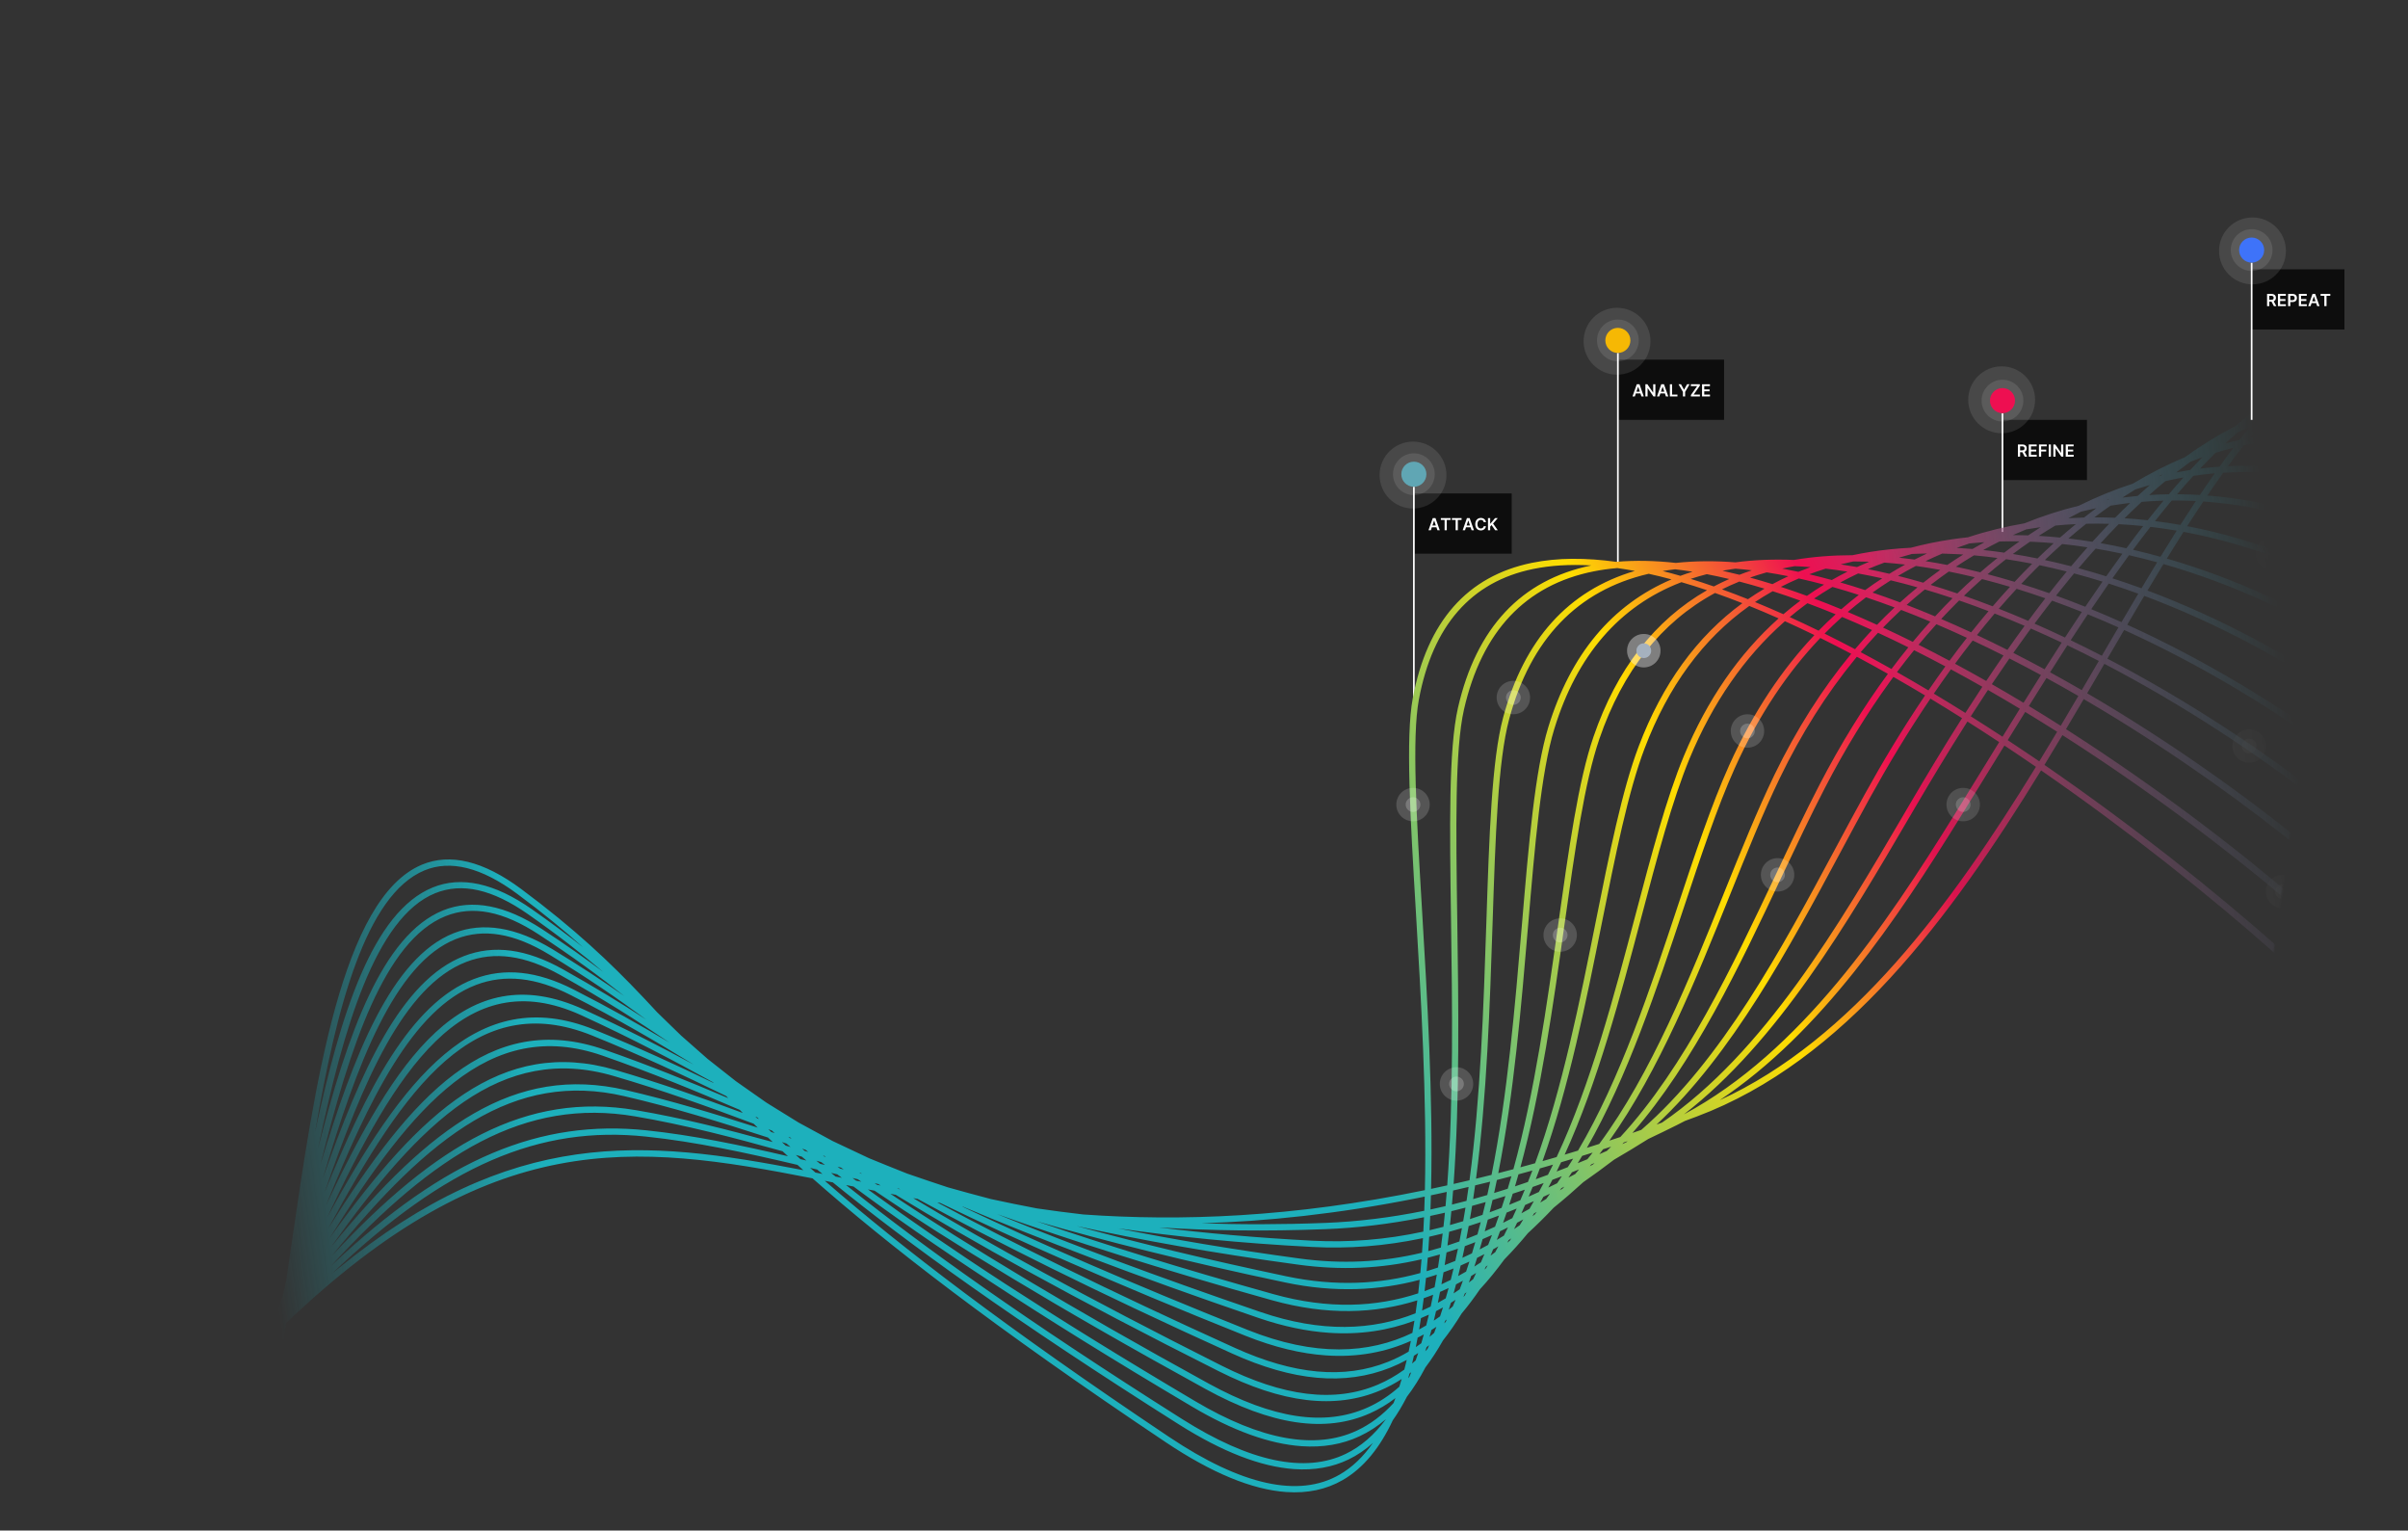 <?xml version="1.0" encoding="UTF-8"?>
<svg xmlns="http://www.w3.org/2000/svg" width="1440" height="915" viewBox="0 0 1440 915" fill="none">
  <rect x="0" y="0" width="1440" height="915" fill="#333333" stroke="none"/>
  <g clip-path="url(#clip0_621_1216)">
    <path opacity="0.75" d="M1031 215H968V251H1031V215Z" fill="black"></path>
    <path d="M977.65 237H976.244L978.805 229.727H980.431L982.995 237H981.589L979.646 231.219H979.589L977.65 237ZM977.697 234.148H981.532V235.207H977.697V234.148Z" fill="white"></path>
    <path d="M989.93 229.727V237H988.758L985.331 232.046H985.271V237H983.953V229.727H985.132L988.555 234.685H988.619V229.727H989.93Z" fill="white"></path>
    <path d="M992.295 237H990.889L993.449 229.727H995.075L997.639 237H996.233L994.291 231.219H994.234L992.295 237ZM992.341 234.148H996.176V235.207H992.341V234.148Z" fill="white"></path>
    <path d="M998.598 237V229.727H999.915V235.896H1003.12V237H998.598Z" fill="white"></path>
    <path d="M1003.76 229.727H1005.25L1007.03 232.945H1007.1L1008.88 229.727H1010.37L1007.72 234.287V237H1006.41V234.287L1003.76 229.727Z" fill="white"></path>
    <path d="M1011.17 237V236.18L1014.9 230.832H1011.15V229.727H1016.53V230.548L1012.81 235.896H1016.55V237H1011.17Z" fill="white"></path>
    <path d="M1017.83 237V229.727H1022.56V230.832H1019.15V232.806H1022.32V233.911H1019.15V235.896H1022.59V237H1017.83Z" fill="white"></path>
    <path d="M968 211H967V338H968V211Z" fill="url(#paint0_linear_621_1216)"></path>
    <path opacity="0.1" d="M967.5 216C974.404 216 980 210.404 980 203.5C980 196.596 974.404 191 967.5 191C960.596 191 955 196.596 955 203.5C955 210.404 960.596 216 967.5 216Z" fill="url(#paint1_linear_621_1216)"></path>
    <path opacity="0.1" d="M967 224C978.046 224 987 215.046 987 204C987 192.954 978.046 184 967 184C955.954 184 947 192.954 947 204C947 215.046 955.954 224 967 224Z" fill="url(#paint2_linear_621_1216)"></path>
    <path d="M967.5 211C971.642 211 975 207.642 975 203.5C975 199.358 971.642 196 967.5 196C963.358 196 960 199.358 960 203.5C960 207.642 963.358 211 967.5 211Z" fill="#F6B804"></path>
    <path opacity="0.75" d="M904 295H846V331H904V295Z" fill="black"></path>
    <path d="M855.65 317H854.244L856.805 309.727H858.431L860.995 317H859.589L857.646 311.219H857.589L855.65 317ZM855.697 314.148H859.532V315.207H855.697V314.148Z" fill="white"></path>
    <path d="M861.635 310.832V309.727H867.437V310.832H865.189V317H863.883V310.832H861.635Z" fill="white"></path>
    <path d="M868.232 310.832V309.727H874.035V310.832H871.787V317H870.48V310.832H868.232Z" fill="white"></path>
    <path d="M876.084 317H874.678L877.238 309.727H878.865L881.428 317H880.022L878.08 311.219H878.023L876.084 317ZM876.13 314.148H879.965V315.207H876.13V314.148Z" fill="white"></path>
    <path d="M888.613 312.181H887.285C887.247 311.963 887.177 311.77 887.075 311.601C886.973 311.431 886.847 311.287 886.695 311.169C886.544 311.051 886.372 310.961 886.179 310.901C885.986 310.841 885.778 310.81 885.555 310.81C885.16 310.81 884.81 310.909 884.504 311.107C884.199 311.305 883.96 311.593 883.787 311.973C883.614 312.353 883.528 312.817 883.528 313.364C883.528 313.92 883.615 314.388 883.789 314.768C883.963 315.148 884.202 315.435 884.506 315.628C884.81 315.82 885.159 315.917 885.552 315.917C885.77 315.917 885.974 315.888 886.164 315.83C886.355 315.772 886.527 315.686 886.679 315.572C886.832 315.459 886.961 315.319 887.066 315.153C887.172 314.988 887.245 314.798 887.285 314.585L888.613 314.592C888.563 314.938 888.456 315.262 888.292 315.565C888.127 315.868 887.912 316.135 887.647 316.366C887.382 316.597 887.072 316.777 886.717 316.906C886.362 317.035 885.967 317.099 885.534 317.099C884.895 317.099 884.324 316.951 883.822 316.656C883.321 316.36 882.925 315.932 882.636 315.374C882.348 314.815 882.203 314.145 882.203 313.364C882.203 312.58 882.349 311.909 882.64 311.352C882.931 310.794 883.328 310.368 883.83 310.072C884.331 309.776 884.9 309.628 885.534 309.628C885.939 309.628 886.315 309.685 886.663 309.798C887.011 309.912 887.321 310.078 887.594 310.297C887.866 310.516 888.09 310.784 888.267 311.1C888.443 311.416 888.558 311.776 888.613 312.181Z" fill="white"></path>
    <path d="M889.822 317V309.727H891.14V313.069H891.229L894.066 309.727H895.675L892.862 312.991L895.699 317H894.116L891.946 313.882L891.14 314.834V317H889.822Z" fill="white"></path>
    <path d="M846 291H845V438H846V291Z" fill="url(#paint3_linear_621_1216)"></path>
    <path opacity="0.1" d="M845.5 296C852.404 296 858 290.404 858 283.5C858 276.596 852.404 271 845.5 271C838.596 271 833 276.596 833 283.5C833 290.404 838.596 296 845.5 296Z" fill="url(#paint4_linear_621_1216)"></path>
    <path opacity="0.1" d="M845 304C856.046 304 865 295.046 865 284C865 272.954 856.046 264 845 264C833.954 264 825 272.954 825 284C825 295.046 833.954 304 845 304Z" fill="url(#paint5_linear_621_1216)"></path>
    <path d="M845.5 291C849.642 291 853 287.642 853 283.5C853 279.358 849.642 276 845.5 276C841.358 276 838 279.358 838 283.5C838 287.642 841.358 291 845.5 291Z" fill="#60A6B4"></path>
    <path opacity="0.75" d="M1402 161H1346V197H1402V161Z" fill="black"></path>
    <path d="M1355.72 183V175.727H1358.44C1359 175.727 1359.47 175.824 1359.85 176.018C1360.23 176.213 1360.52 176.484 1360.72 176.833C1360.91 177.183 1361.01 177.589 1361.01 178.053C1361.01 178.52 1360.91 178.924 1360.71 179.266C1360.51 179.608 1360.22 179.872 1359.84 180.058C1359.46 180.244 1358.99 180.337 1358.43 180.337H1356.48V179.243H1358.25C1358.58 179.243 1358.84 179.197 1359.05 179.106C1359.26 179.015 1359.41 178.881 1359.51 178.705C1359.62 178.529 1359.67 178.311 1359.67 178.053C1359.67 177.795 1359.61 177.574 1359.51 177.391C1359.41 177.207 1359.26 177.068 1359.05 176.972C1358.84 176.876 1358.57 176.828 1358.24 176.828H1357.03V183H1355.72ZM1359.47 179.705L1361.27 183H1359.8L1358.04 179.705H1359.47Z" fill="white"></path>
    <path d="M1362.22 183V175.727H1366.95V176.832H1363.54V178.806H1366.71V179.911H1363.54V181.896H1366.98V183H1362.22Z" fill="white"></path>
    <path d="M1368.3 183V175.727H1371.03C1371.58 175.727 1372.05 175.831 1372.43 176.04C1372.81 176.248 1373.1 176.534 1373.3 176.897C1373.49 177.261 1373.59 177.673 1373.59 178.135C1373.59 178.601 1373.49 179.016 1373.3 179.378C1373.1 179.74 1372.81 180.025 1372.43 180.232C1372.04 180.439 1371.57 180.543 1371.01 180.543H1369.2V179.46H1370.83C1371.16 179.46 1371.43 179.403 1371.63 179.289C1371.84 179.175 1372 179.019 1372.1 178.82C1372.2 178.621 1372.25 178.393 1372.25 178.135C1372.25 177.877 1372.2 177.65 1372.1 177.453C1372 177.257 1371.84 177.103 1371.63 176.993C1371.42 176.883 1371.15 176.828 1370.82 176.828H1369.62V183H1368.3Z" fill="white"></path>
    <path d="M1374.73 183V175.727H1379.46V176.832H1376.05V178.806H1379.22V179.911H1376.05V181.896H1379.49V183H1374.73Z" fill="white"></path>
    <path d="M1381.74 183H1380.34L1382.9 175.727H1384.52L1387.09 183H1385.68L1383.74 177.219H1383.68L1381.74 183ZM1381.79 180.148H1385.62V181.207H1381.79V180.148Z" fill="white"></path>
    <path d="M1387.73 176.832V175.727H1393.53V176.832H1391.28V183H1389.97V176.832H1387.73Z" fill="white"></path>
    <path d="M1347 157H1346V251H1347V157Z" fill="url(#paint6_linear_621_1216)"></path>
    <path opacity="0.1" d="M1346.5 162C1353.4 162 1359 156.404 1359 149.5C1359 142.596 1353.4 137 1346.5 137C1339.6 137 1334 142.596 1334 149.5C1334 156.404 1339.6 162 1346.5 162Z" fill="url(#paint7_linear_621_1216)"></path>
    <path opacity="0.1" d="M1347 170C1358.05 170 1367 161.046 1367 150C1367 138.954 1358.05 130 1347 130C1335.95 130 1327 138.954 1327 150C1327 161.046 1335.95 170 1347 170Z" fill="url(#paint8_linear_621_1216)"></path>
    <path d="M1346.5 157C1350.64 157 1354 153.642 1354 149.5C1354 145.358 1350.64 142 1346.5 142C1342.36 142 1339 145.358 1339 149.5C1339 153.642 1342.36 157 1346.5 157Z" fill="#3E73F9"></path>
    <path opacity="0.75" d="M1248 251H1198V287H1248V251Z" fill="black"></path>
    <path d="M1206.72 273V265.727H1209.44C1210 265.727 1210.47 265.824 1210.85 266.018C1211.23 266.213 1211.52 266.484 1211.72 266.833C1211.91 267.183 1212.01 267.589 1212.01 268.053C1212.01 268.52 1211.91 268.924 1211.71 269.266C1211.51 269.608 1211.22 269.872 1210.84 270.058C1210.46 270.244 1209.99 270.337 1209.43 270.337H1207.48V269.243H1209.25C1209.58 269.243 1209.84 269.197 1210.05 269.106C1210.26 269.015 1210.41 268.881 1210.51 268.705C1210.62 268.529 1210.67 268.311 1210.67 268.053C1210.67 267.795 1210.61 267.574 1210.51 267.391C1210.41 267.208 1210.26 267.068 1210.05 266.972C1209.84 266.876 1209.57 266.828 1209.24 266.828H1208.03V273H1206.72ZM1210.47 269.705L1212.27 273H1210.8L1209.04 269.705H1210.47Z" fill="white"></path>
    <path d="M1213.22 273V265.727H1217.95V266.832H1214.54V268.806H1217.71V269.911H1214.54V271.896H1217.98V273H1213.22Z" fill="white"></path>
    <path d="M1219.3 273V265.727H1223.96V266.832H1220.62V268.806H1223.64V269.911H1220.62V273H1219.3Z" fill="white"></path>
    <path d="M1226.47 265.727V273H1225.15V265.727H1226.47Z" fill="white"></path>
    <path d="M1233.88 265.727V273H1232.71L1229.28 268.046H1229.22V273H1227.9V265.727H1229.08L1232.5 270.685H1232.57V265.727H1233.88Z" fill="white"></path>
    <path d="M1235.31 273V265.727H1240.04V266.832H1236.63V268.806H1239.8V269.911H1236.63V271.896H1240.07V273H1235.31Z" fill="white"></path>
    <path d="M1198 247H1197V318H1198V247Z" fill="url(#paint9_linear_621_1216)"></path>
    <path opacity="0.1" d="M1197.5 252C1204.4 252 1210 246.404 1210 239.5C1210 232.596 1204.4 227 1197.5 227C1190.6 227 1185 232.596 1185 239.5C1185 246.404 1190.6 252 1197.5 252Z" fill="url(#paint10_linear_621_1216)"></path>
    <path opacity="0.1" d="M1197 259C1208.05 259 1217 250.046 1217 239C1217 227.954 1208.05 219 1197 219C1185.95 219 1177 227.954 1177 239C1177 250.046 1185.95 259 1197 259Z" fill="url(#paint11_linear_621_1216)"></path>
    <path d="M1197.5 247C1201.64 247 1205 243.642 1205 239.5C1205 235.358 1201.64 232 1197.5 232C1193.36 232 1190 235.358 1190 239.5C1190 243.642 1193.36 247 1197.5 247Z" fill="#EE0F51"></path>
    <mask id="mask0_621_1216" style="mask-type:alpha" maskUnits="userSpaceOnUse" x="111" y="184" width="1302" height="735">
      <path d="M154 781.5L111 843.5L447 864L774 918.5L1345 674.5L1413 184L1172.5 285.5L958 274L834 373.5L811.5 693H571L332.5 507H218L154 781.5Z" fill="url(#paint12_linear_621_1216)"></path>
    </mask>
    <g mask="url(#mask0_621_1216)">
      <path d="M1610.48 283.91L1607.69 286.411C1546.95 218.412 1494.46 187.677 1447.15 192.454C1422.06 194.991 1399.11 207.613 1377.45 227.109L1378.96 226.361C1393.46 219.339 1408.45 214.904 1424.05 213.544C1477.92 208.828 1534.68 241.037 1597.5 311.954L1594.7 314.44C1532.72 244.468 1477.02 212.681 1424.37 217.27C1404.33 219.018 1385.27 226.025 1366.94 237.192C1364.42 239.763 1361.91 242.423 1359.42 245.166C1370.93 241.193 1382.72 238.538 1394.78 237.382C1456.62 231.468 1518.71 265.027 1584.52 339.992L1581.71 342.473C1516.75 268.467 1455.72 235.308 1395.14 241.106C1381.08 242.453 1367.34 245.992 1353.92 251.375C1351.02 254.736 1348.14 258.207 1345.28 261.779C1350 260.891 1354.77 260.187 1359.59 259.675C1431.13 252.075 1502.46 288.536 1571.54 368.044L1568.72 370.497C1500.49 291.971 1430.25 255.92 1359.98 263.397C1353.8 264.053 1347.7 265.03 1341.7 266.306C1338.57 270.322 1335.46 274.452 1332.36 278.689C1411.24 274.959 1489.16 315.288 1558.57 396.088L1555.73 398.535C1486.23 317.617 1408.26 277.742 1329.53 282.595C1326.35 287.032 1323.19 291.575 1320.04 296.216C1400.44 302.476 1480.49 347.35 1545.59 424.135L1542.73 426.559C1477.72 349.879 1397.74 305.35 1317.62 299.797C1314.38 304.621 1311.16 309.542 1307.94 314.548C1389.52 330.06 1471.62 379.165 1532.61 452.184L1529.74 454.583C1468.93 381.772 1386.99 332.971 1305.77 317.947C1302.43 323.191 1299.1 328.521 1295.78 333.924C1378.69 357.872 1462.66 410.828 1519.64 480.232L1516.75 482.608C1459.99 413.463 1376.26 360.778 1293.77 337.196C1290.58 342.414 1287.39 347.693 1284.21 353.024C1371.93 385.887 1456.45 445.868 1506.66 508.285L1503.75 510.637C1453.76 448.491 1369.55 388.773 1282.29 356.228C1278.9 361.927 1275.5 367.68 1272.1 373.471C1364.15 415.294 1450.48 481.317 1493.69 536.338L1490.76 538.656C1447.75 483.891 1361.79 418.135 1270.26 376.608C1266.93 382.296 1263.59 388.015 1260.24 393.752C1354.43 442.891 1441.38 512.829 1480.72 564.396L1477.75 566.671C1438.6 515.353 1352.07 445.702 1258.43 396.852L1259.58 394.881C1255.8 401.36 1251.99 407.89 1248.15 414.451C1345.29 471.147 1433.22 545.553 1467.76 592.46L1464.75 594.683C1429.68 547.06 1344.67 477.277 1258 424.988C1254.23 422.712 1250.26 420.353 1246.1 417.931C1242.6 423.901 1239.06 429.894 1235.48 435.894C1236.32 436.426 1237.14 436.953 1237.95 437.477C1342.33 504.562 1427.58 581.867 1454.8 620.535L1451.74 622.69C1422.81 581.59 1333.47 503.372 1233.35 439.47C1229.8 445.408 1226.22 451.348 1222.59 457.276C1327.67 529.606 1417.77 612.357 1441.84 648.612L1438.73 650.688C1415.86 616.253 1324.88 532.679 1220.58 460.555C1166.28 548.957 1102.77 634.368 1014.83 667.421L1007.6 670.116C1005.95 670.99 1004.29 671.844 1002.61 672.677C996.911 675.515 991.276 678.25 985.707 680.885C978.76 685.255 971.93 689.393 965.205 693.302C958.991 698.045 952.871 702.513 946.834 706.711C941.114 711.939 935.219 717.055 929.134 721.971C924.164 727.23 919.028 732.335 913.704 737.207C909.195 742.665 904.508 747.923 899.617 752.902C894.994 759.215 890.125 765.22 884.971 770.804C881.42 776.002 877.801 780.796 874.102 785.196C870.497 791.109 866.768 796.49 862.902 801.358C859.577 807.26 856.091 812.611 852.435 817.427C848.984 823.994 845.29 829.848 841.343 835.013C838.699 840.173 835.881 844.865 832.886 849.094C825.34 865.231 815.535 877.583 802.911 884.834C793.09 890.479 781.819 892.851 769.164 891.966C748.697 890.535 724.595 880.588 697.091 862.173C594.158 793.259 530.13 743.471 485.903 704.444C378.325 683.301 293.752 673.829 171.079 790.977C169.56 800.656 168.014 809.984 166.4 818.891L164.067 818.47C163.958 818.945 163.849 819.419 163.74 819.892L161.505 819.373C161.363 819.879 161.222 820.384 161.08 820.887L158.941 820.286C158.765 820.82 158.588 821.352 158.411 821.883L156.379 821.207C156.166 821.764 155.952 822.32 155.738 822.875L153.822 822.136C153.571 822.713 153.319 823.288 153.066 823.863L151.262 823.07C150.971 823.663 150.678 824.257 150.385 824.85L148.7 824.018C148.369 824.623 148.037 825.228 147.705 825.833L146.141 824.969C145.769 825.584 145.397 826.2 145.024 826.816L143.571 825.93L142.339 827.79L141.004 826.894C140.555 827.514 140.105 828.136 139.655 828.759L138.431 827.866C137.945 828.485 137.458 829.106 136.971 829.728L135.854 828.844C135.333 829.458 134.812 830.075 134.289 830.694L133.272 829.817C132.716 830.427 132.159 831.039 131.601 831.654L128.839 829.132C136.681 820.487 144.367 812.333 151.908 804.645C152.695 803.763 153.483 802.882 154.269 802.006C155.125 800.952 155.979 799.903 156.83 798.86C157.483 797.976 158.136 797.093 158.786 796.213C159.454 795.208 160.123 794.203 160.789 793.202C161.398 792.177 162.007 791.154 162.614 790.133C163.174 789.07 163.734 788.007 164.293 786.946C164.827 785.796 165.359 784.646 165.889 783.497C166.336 782.387 166.783 781.276 167.228 780.166C167.642 778.962 168.057 777.757 168.47 776.553C168.832 775.313 169.192 774.072 169.551 772.83C169.857 771.555 170.163 770.276 170.469 768.992C170.713 767.718 170.958 766.44 171.202 765.158C172.096 759.091 172.993 752.922 173.902 746.669C188.196 648.328 204.404 536.868 252.324 516.912C269.249 509.865 289.212 514.766 311.681 531.468C343.943 555.455 364.923 575.417 384.272 595.845L385.859 597.526C386.387 598.086 386.914 598.647 387.44 599.208L389.015 600.894L390.587 602.584C391.359 603.415 392.129 604.248 392.899 605.082C397.757 609.729 402.552 614.411 407.41 619.185C407.592 619.344 407.774 619.503 407.957 619.663L409.674 621.166C413.685 624.678 417.714 628.235 421.822 631.861L423.088 632.978C425.251 634.683 427.428 636.403 429.627 638.139C433.025 640.822 436.478 643.548 440.013 646.327C445.941 650.505 451.968 654.746 458.204 659.09L458.203 659.09L460.417 660.472C465.98 663.942 471.675 667.474 477.571 671.088C484.139 674.695 490.907 678.378 497.96 682.158C504.951 685.501 512.178 688.914 519.712 692.408C527.046 695.423 534.632 698.488 542.529 701.611C550.379 704.329 558.495 707.075 566.931 709.845C575.228 712.186 583.794 714.52 592.677 716.838C601.51 718.751 610.614 720.611 620.028 722.403C629.035 723.724 638.286 724.942 647.812 726.034C705.821 730.145 772.418 727.899 852.084 711.502C853.333 656.44 849.769 596.575 846.674 544.586C843.358 488.85 840.494 440.716 844.837 417.469C853.4 371.64 877.377 344.385 916.098 336.479C931.458 333.345 948.478 333.395 966.503 335.885C977.896 334.871 989.871 335.162 1002.23 336.527L1002.22 336.516C1013.54 335.293 1025.45 335.225 1037.83 336.184L1037.83 336.174C1049 334.686 1060.69 334.243 1072.77 334.737L1072.77 334.747C1072.8 334.743 1072.83 334.738 1072.85 334.733C1084.1 332.829 1095.78 331.921 1107.8 331.912C1111.26 331.178 1114.79 330.526 1118.37 329.956C1126.32 328.692 1134.44 327.865 1142.71 327.451C1150.6 325.355 1158.73 323.681 1167.1 322.438C1170.32 321.959 1173.57 321.549 1176.85 321.206C1188.52 317.372 1199.89 314.687 1210.64 312.854C1221.2 308.562 1232.06 305.044 1243.19 302.321C1253.76 297.072 1264.54 292.665 1275.49 289.122C1285.49 283.101 1295.8 277.823 1306.42 273.427C1316.26 266.328 1326.31 260.102 1336.59 254.89C1345.35 247.362 1354.25 240.694 1363.34 235.019C1388.81 208.839 1415.92 191.849 1446.78 188.729C1495.32 183.803 1548.88 214.952 1610.48 283.91ZM493.239 705.896L494.641 707.118C538.504 745.214 601.157 793.443 699.168 859.062C742.405 888.006 776.68 895.585 801.048 881.589C808.737 877.171 815.345 870.743 821.005 862.629C816.483 866.698 811.653 869.976 806.507 872.472C796.807 877.17 785.901 879.094 773.848 878.251C753.965 876.86 730.942 867.952 705.012 851.56C605.874 788.912 542.642 743.076 498.02 706.849C496.419 706.529 494.827 706.212 493.239 705.896ZM505.949 708.435L508.172 710.213C552.209 745.355 613.651 789.401 707.003 848.393C747.508 873.985 780.43 880.959 804.874 869.097C813.842 864.751 821.822 857.861 828.84 848.365C823.891 852.599 818.617 856.013 813.001 858.637C802.64 863.484 791.068 865.452 778.346 864.562C759.105 863.216 737.238 855.338 712.932 840.954C617.7 784.589 555.341 742.729 510.384 709.32C508.903 709.026 507.423 708.73 505.949 708.435ZM519.016 711.039L521.619 712.945C565.743 745.166 625.937 785.112 714.837 837.728C754.085 860.957 786.578 866.851 811.419 855.248C819.428 851.504 826.724 846.047 833.356 838.778C833.74 837.799 834.116 836.803 834.484 835.796C829.662 839.488 824.6 842.513 819.281 844.889C792.607 856.816 760.406 852.045 720.862 830.342C629.622 780.26 568.218 742.395 522.997 711.824C521.667 711.563 520.34 711.301 519.016 711.039ZM532.462 713.669L534.915 715.304C579.053 744.643 637.983 780.577 722.658 827.058C761.116 848.161 792.219 852.877 817.759 841.472C824.522 838.45 830.859 834.316 836.803 829.016C837.292 827.499 837.766 825.956 838.225 824.391C834.102 827.068 829.847 829.335 825.449 831.201C798.511 842.639 766.898 838.891 728.801 819.731C640.78 775.472 580.845 741.905 535.64 714.278C534.579 714.076 533.519 713.873 532.462 713.669ZM546.093 716.244L546.223 716.32C590.307 742.894 648.059 774.945 730.475 816.388C767.534 835.019 798.12 838.741 823.993 827.757C829.478 825.429 834.739 822.441 839.791 818.765C840.298 816.87 840.783 814.94 841.251 812.983C838.051 814.725 834.794 816.259 831.472 817.589C804.298 828.473 773.307 825.695 736.74 809.129C652.872 771.113 594.069 741.512 548.784 716.738C547.884 716.574 546.987 716.41 546.093 716.244ZM843.93 820.337L843.572 820.612C843.346 820.785 843.119 820.956 842.891 821.126C842.646 822.04 842.394 822.944 842.138 823.842C842.349 823.611 842.563 823.383 842.777 823.153C843.165 822.226 843.55 821.288 843.93 820.337ZM560.473 718.823L561.848 719.562C605.48 743.034 661.306 770.825 738.283 805.714C773.879 821.851 803.901 824.592 830.086 814.11C834.285 812.429 838.381 810.404 842.383 808.024C842.848 805.916 843.291 803.774 843.716 801.603C828.766 808.307 811.944 811.616 792.81 810.281C778.187 809.263 762.219 805.528 744.697 798.519C665.012 766.663 607.463 741.031 562.218 719.124C561.636 719.024 561.054 718.924 560.473 718.823ZM848.091 808.868L848.08 808.873C847.234 809.43 846.384 809.971 845.53 810.496C845.18 812.064 844.815 813.613 844.44 815.144C845.154 814.545 845.867 813.933 846.575 813.306C847.089 811.854 847.595 810.374 848.091 808.868ZM575.439 721.318L577.426 722.261C620.448 742.68 674.26 766.327 746.083 795.039C786.514 811.205 818.518 809.379 844.611 796.828C845.044 794.432 845.455 792.002 845.845 789.541C830.443 795.32 813.44 798.083 794.502 796.76C781.497 795.85 767.597 793.02 752.659 787.915C677.15 762.1 620.979 740.429 575.902 721.39C575.747 721.367 575.593 721.343 575.439 721.318ZM854.627 804.182L854.617 804.188C854.111 804.581 853.603 804.968 853.094 805.348C852.842 806.17 852.587 806.985 852.329 807.792C852.772 807.333 853.214 806.868 853.654 806.396C853.981 805.666 854.305 804.928 854.627 804.182ZM198.53 761.4L202.397 758.219C306.45 673.511 384.724 681.035 480.408 699.558C479.216 698.492 478.041 697.435 476.88 696.385C445.863 689.079 416.069 682.6 386.253 679.464C322.926 672.785 266.482 696.442 198.53 761.4ZM851.458 797.736L849.937 798.555C849.218 798.936 848.495 799.309 847.768 799.673C847.41 801.579 847.038 803.465 846.652 805.331C847.748 804.593 848.84 803.829 849.925 803.037C850.448 801.303 850.959 799.536 851.458 797.736ZM197.822 756.932L199.152 755.674C266.616 692.155 323.221 669.06 386.64 675.742C414.569 678.68 442.398 684.508 471.202 691.209C470.115 690.212 469.045 689.224 467.988 688.243C438.276 679.979 409.559 672.456 379.816 667.397C314.135 656.23 260.293 688.883 197.822 756.932ZM858.985 793.199L858.953 793.218C857.983 793.854 857.005 794.475 856.018 795.081C855.655 796.459 855.285 797.819 854.909 799.161C855.816 798.411 856.719 797.639 857.617 796.847C858.078 795.648 858.534 794.432 858.985 793.199ZM596.282 725.811L599.216 727.011C640.303 743.785 690.203 762.6 753.873 784.368C790.437 796.873 820.773 795.331 846.518 785.117C846.893 782.563 847.246 779.979 847.579 777.366C822.345 785.319 793.686 786.529 760.643 777.307C692.659 758.338 639.835 741.354 596.282 725.811ZM198.442 750.769L199.073 750.091C260.782 683.997 314.679 652.507 380.44 663.706C408.042 668.396 434.716 675.19 462.093 682.726C461.135 681.823 460.19 680.926 459.255 680.036C430.782 670.799 403.058 662.213 373.381 655.321C307.5 640.009 257.309 678.179 198.442 750.769ZM854.471 785.912L853.876 786.189C852.515 786.814 851.141 787.415 849.754 787.992C849.404 790.28 849.035 792.543 848.649 794.78C850.079 794.01 851.493 793.21 852.889 792.379C853.43 790.264 853.958 788.109 854.471 785.912ZM197.833 745.614L198.64 744.628C257.112 673.373 307.637 636.224 374.228 651.673C401.498 658.006 427.084 665.752 453.101 674.115C452.292 673.331 451.494 672.552 450.704 671.779C423.4 661.554 396.59 651.898 366.956 643.242C299.86 623.634 251.798 669.875 197.833 745.614ZM865.227 788.808L864.699 789.203C864.539 789.322 864.379 789.441 864.218 789.559C864.039 790.077 863.86 790.594 863.681 791.107C863.967 790.818 864.252 790.526 864.537 790.232C864.768 789.761 864.998 789.286 865.227 788.808ZM862.905 781.596L861.91 782.147C860.87 782.717 859.822 783.273 858.766 783.814C858.33 785.749 857.884 787.654 857.427 789.528C858.692 788.69 859.942 787.827 861.177 786.939C861.762 785.191 862.338 783.41 862.905 781.596ZM197.035 740.292L197.845 739.166C251.476 664.687 299.932 619.752 368.002 639.648C394.933 647.511 419.506 656.188 444.219 665.363C443.591 664.735 442.968 664.111 442.35 663.489C416.156 652.26 390.172 641.515 360.535 631.159C292.102 607.243 246.475 660.928 197.035 740.292ZM619.908 730.109L621.788 730.752C660.369 743.932 705.902 758.148 761.645 773.701C794.548 782.887 823.039 781.439 848.092 773.19C848.407 770.517 848.702 767.815 848.978 765.086C824.814 771.541 798.201 772.922 768.637 766.701C709.21 754.196 660.908 741.961 619.908 730.109ZM857.03 774.02L855.029 774.789C853.828 775.242 852.619 775.679 851.402 776.101C851.094 778.59 850.767 781.052 850.421 783.488C852.155 782.727 853.869 781.927 855.562 781.088C856.066 778.776 856.555 776.42 857.03 774.02ZM870.433 777.064L869.643 777.572C868.981 777.993 868.316 778.409 867.648 778.818C867.227 780.226 866.801 781.617 866.37 782.989C867.177 782.345 867.975 781.689 868.767 781.023C869.327 779.723 869.882 778.404 870.433 777.064ZM196.233 734.519L196.791 733.63C246 655.41 292.115 603.285 361.771 627.627C388.354 636.916 411.99 646.509 435.458 656.478L434.225 655.208C409.076 642.957 383.819 631.095 354.129 619.072C284.149 590.746 242.167 649.684 196.233 734.519ZM866.276 770.006L864.971 770.618C863.709 771.202 862.437 771.769 861.156 772.319C860.73 774.537 860.292 776.719 859.841 778.866C861.427 778.005 862.992 777.111 864.54 776.185C865.129 774.164 865.708 772.104 866.276 770.006ZM195.642 727.839L195.65 727.823C240.284 646.408 284.457 586.832 355.532 615.602C381.76 626.222 404.52 636.706 426.785 647.438L426.334 646.963C402.164 633.671 377.547 620.659 347.727 606.99C276.892 574.524 236.708 640.579 195.642 727.839ZM876.982 772.578L875.932 773.33C875.676 773.99 875.42 774.645 875.162 775.295C875.414 775.056 875.664 774.817 875.914 774.576C876.269 773.915 876.626 773.25 876.982 772.578ZM874.83 765.629L874.551 765.782C873.282 766.476 872.004 767.155 870.716 767.816C870.238 769.649 869.751 771.454 869.256 773.231C870.494 772.42 871.721 771.589 872.936 770.739C873.574 769.066 874.205 767.362 874.83 765.629ZM859.223 761.999L857.552 762.55C855.963 763.065 854.363 763.558 852.751 764.029C852.489 766.667 852.209 769.283 851.91 771.874C853.924 771.143 855.916 770.371 857.886 769.557C858.347 767.084 858.793 764.564 859.223 761.999ZM643.926 732.974L645.203 733.323C680.681 743.01 721.407 752.933 769.404 763.033C798.846 769.227 825.333 767.696 849.369 761.049C849.624 758.332 849.859 755.589 850.077 752.824C825.767 758.517 801.655 759.472 776.645 756.081C725.296 749.133 681.847 741.276 643.926 732.974ZM869.235 758.31L867.822 758.872C866.304 759.468 864.776 760.045 863.237 760.602C862.839 763.033 862.427 765.426 862.002 767.78C863.873 766.94 865.723 766.061 867.554 765.147C868.126 762.911 868.686 760.632 869.235 758.31ZM284.756 588.769C246.951 603.101 220.607 657.44 194.987 720.475C235.966 634.28 276.863 570.394 349.287 603.585C373.788 614.815 394.77 625.594 414.866 636.445C392.78 622.87 369.736 609.385 341.338 594.905C320.468 584.261 301.955 582.252 284.756 588.769ZM882.728 760.996L881.964 761.472C881.24 761.917 880.514 762.357 879.784 762.792C879.325 764.12 878.863 765.432 878.396 766.728C879.259 766.067 880.115 765.395 880.966 764.713C881.555 763.491 882.143 762.252 882.728 760.996ZM878.711 754.193L877.791 754.621C876.364 755.278 874.928 755.918 873.482 756.541C872.991 758.676 872.49 760.778 871.979 762.846C873.582 761.983 875.168 761.092 876.739 760.175C877.404 758.216 878.062 756.223 878.711 754.193ZM861.092 749.919L860.746 750.021C858.434 750.693 856.126 751.322 853.819 751.908C853.61 754.611 853.383 757.295 853.139 759.957C855.421 759.271 857.679 758.537 859.915 757.759C860.321 755.189 860.714 752.576 861.092 749.919ZM278.793 575.058C241.309 589.537 217.108 646.632 194.019 712.969C219.195 651.754 245.503 599.652 283.434 585.266C301.668 578.352 321.17 580.412 343.034 591.564C364.63 602.577 383.128 613.006 400.454 623.333C381.081 610.196 360.738 597.253 334.949 582.819C314.002 571.089 295.635 568.548 278.793 575.058ZM850.943 740.171L850.332 740.299C828.101 744.947 806.417 746.6 784.676 745.455C741.119 743.17 702.894 739.265 668.638 734.333C700.614 740.763 736.386 746.852 777.144 752.367C802.069 755.748 826.103 754.723 850.37 748.888C850.581 746.007 850.771 743.1 850.943 740.171ZM889.655 756.464L889.161 756.804C888.953 756.946 888.745 757.087 888.536 757.228C888.278 757.81 888.02 758.389 887.762 758.965C888.051 758.706 888.339 758.448 888.626 758.189C888.969 757.617 889.312 757.043 889.655 756.464ZM871.862 746.466L870.518 746.93C868.687 747.556 866.858 748.155 865.032 748.727C864.675 751.294 864.304 753.823 863.919 756.312C866.06 755.509 868.179 754.667 870.279 753.788C870.818 751.39 871.345 748.949 871.862 746.466ZM887.685 749.73L887.467 749.845C886.095 750.568 884.714 751.276 883.324 751.968C882.778 753.733 882.225 755.471 881.666 757.184C882.986 756.354 884.294 755.506 885.591 754.64C886.294 753.03 886.992 751.393 887.685 749.73ZM272.67 561.363C235.917 575.836 213.089 636.968 193.07 704.379C215.711 640.348 239.937 586.054 277.448 571.558C295.39 564.624 314.794 567.242 336.772 579.551C355.663 590.123 371.635 599.894 386.438 609.522C369.658 597.132 351.437 584.633 328.571 570.73C307.491 557.919 289.205 554.855 272.67 561.363ZM882.229 742.575L880.343 743.323C878.887 743.894 877.433 744.448 875.982 744.985C875.502 747.347 875.012 749.669 874.512 751.954C876.442 751.088 878.354 750.192 880.25 749.267C880.918 747.077 881.578 744.846 882.229 742.575ZM896.039 745.075L895.004 745.679C894.301 746.086 893.595 746.489 892.887 746.888C892.379 748.151 891.869 749.399 891.357 750.634C892.292 749.96 893.22 749.278 894.143 748.587C894.777 747.432 895.409 746.261 896.039 745.075ZM862.727 737.411L862.155 737.557C859.651 738.194 857.155 738.794 854.667 739.356C854.501 742.242 854.317 745.108 854.114 747.951C856.625 747.296 859.139 746.59 861.657 745.832C862.029 743.07 862.385 740.264 862.727 737.411ZM851.568 727.679L850.624 727.869C830.806 731.795 811.594 734.084 792.724 734.816C756.339 736.227 723.365 735.694 693.081 733.798C720.927 737.219 751.315 739.951 784.869 741.72C806.796 742.871 828.68 741.131 851.158 736.288C851.312 733.437 851.448 730.567 851.568 727.679ZM892.211 738.311L890.236 739.193C889.031 739.726 887.827 740.248 886.625 740.758C886.039 742.855 885.445 744.918 884.844 746.95C886.552 746.063 888.245 745.152 889.925 744.219C890.693 742.285 891.455 740.315 892.211 738.311ZM874.255 734.205L874.101 734.248C871.596 734.998 869.1 735.71 866.613 736.385C866.287 739.169 865.946 741.91 865.591 744.609C867.967 743.842 870.348 743.031 872.734 742.172C873.253 739.563 873.76 736.907 874.255 734.205ZM266.439 547.689C230.061 562.285 209.219 625.638 191.6 696.262C211.403 630.783 234.364 572.428 271.307 557.881C288.748 551.006 308.672 554.258 330.505 567.533C346.719 577.387 360.602 586.535 373.287 595.436C358.642 583.788 342.364 571.846 322.192 558.642C300.949 544.739 282.714 541.158 266.439 547.689ZM851.989 715.353L846.856 716.392C799.804 725.743 757.328 730.166 718.49 731.291C741.571 732.096 766.173 732.1 792.574 731.075C811.827 730.328 831.446 727.942 851.718 723.831C851.823 721.02 851.913 718.193 851.989 715.353ZM903.753 740.354L902.366 741.233C902.305 741.271 902.243 741.31 902.182 741.348C901.916 741.872 901.651 742.391 901.386 742.908C901.881 742.502 902.374 742.095 902.866 741.686C903.163 741.243 903.458 740.799 903.753 740.354ZM885.485 730.606L884.164 731.054C882.196 731.714 880.235 732.352 878.28 732.967C877.813 735.57 877.334 738.131 876.844 740.65C879.062 739.805 881.285 738.92 883.515 737.993C884.182 735.574 884.838 733.112 885.485 730.606ZM901.766 733.767L900.214 734.535C899.154 735.056 898.094 735.568 897.037 736.071C896.393 737.823 895.746 739.551 895.094 741.255C896.522 740.409 897.939 739.549 899.347 738.674C900.156 737.063 900.962 735.428 901.766 733.767ZM864.073 724.976L862.589 725.316C860.144 725.875 857.709 726.409 855.283 726.918C855.167 729.782 855.034 732.63 854.885 735.459C857.642 734.824 860.411 734.143 863.191 733.415C863.341 732.095 863.487 730.764 863.63 729.423C863.783 727.946 863.93 726.464 864.073 724.976ZM896.402 726.686L896.386 726.69C894.154 727.534 891.932 728.349 889.718 729.136C889.119 731.502 888.512 733.831 887.896 736.123C889.942 735.229 891.994 734.299 894.052 733.334C894.842 731.154 895.625 728.939 896.402 726.686ZM536.485 710.404L537.02 710.731C537.462 710.815 537.903 710.899 538.346 710.983C538.187 710.893 538.025 710.803 537.864 710.713C537.404 710.611 536.944 710.508 536.485 710.404ZM260.13 534.024C224.636 548.535 205.182 614.879 190.244 686.394C207.657 618.472 228.704 558.799 265.052 544.214C282.297 537.299 302.211 541.092 324.235 555.511C337.952 564.49 349.873 572.884 360.704 580.996C347.89 570.139 333.444 558.891 315.818 546.555C294.394 531.568 276.172 527.472 260.13 534.024ZM523.04 707.328L524.183 708.104C524.278 708.168 524.374 708.233 524.469 708.298C525.182 708.439 525.896 708.579 526.612 708.719C526.126 708.418 525.644 708.118 525.164 707.82C524.456 707.657 523.748 707.493 523.04 707.328ZM868.631 723.892L867.917 724.064C867.735 725.99 867.546 727.906 867.35 729.814C867.259 730.669 867.166 731.521 867.072 732.369C869.703 731.641 872.345 730.87 874.997 730.058C875.349 728.058 875.694 726.033 876.033 723.983L876.366 721.938C873.776 722.616 871.198 723.267 868.631 723.892ZM910.91 729.01L910.292 729.344C909.271 729.894 908.252 730.436 907.235 730.969C906.638 732.246 906.038 733.51 905.437 734.76C906.556 734.019 907.668 733.268 908.774 732.509C909.492 731.348 910.204 730.182 910.91 729.01ZM509.811 704.222L511.128 705.205C511.401 705.409 511.674 705.612 511.948 705.816C512.998 706.027 514.046 706.235 515.096 706.445C514.37 705.947 513.65 705.452 512.935 704.96C511.894 704.715 510.852 704.469 509.811 704.222ZM496.978 701.167L497.93 701.947C498.505 702.416 499.083 702.887 499.665 703.36C500.916 703.611 502.168 703.861 503.424 704.113C502.509 703.423 501.602 702.737 500.703 702.055C499.46 701.76 498.218 701.463 496.978 701.167ZM906.998 722.487L906.706 722.607C904.783 723.401 902.866 724.174 900.957 724.926C900.261 726.991 899.559 729.025 898.852 731.029C900.691 730.123 902.536 729.19 904.387 728.229C905.262 726.346 906.131 724.432 906.998 722.487ZM484.493 698.189L484.659 698.337C485.637 699.208 486.624 700.085 487.622 700.967C489.027 701.245 490.436 701.523 491.849 701.804C490.781 700.924 489.726 700.052 488.682 699.186C487.284 698.853 485.887 698.52 484.493 698.189ZM888.438 718.606L887.008 719.019C884.77 719.66 882.542 720.282 880.322 720.884C880.128 722.126 879.928 723.362 879.724 724.594C879.49 726.007 879.254 727.408 879.014 728.798C881.527 727.99 884.051 727.145 886.586 726.261C887.213 723.751 887.83 721.2 888.438 718.606ZM513.903 701.078L514.029 701.165C514.18 701.269 514.331 701.373 514.482 701.478C514.79 701.55 515.094 701.622 515.399 701.694L514.827 701.332C514.519 701.248 514.211 701.163 513.903 701.078ZM500.837 697.453L501.238 697.759C501.604 698.037 501.971 698.316 502.339 698.596C503.064 698.769 503.785 698.941 504.508 699.113L503 698.057C502.278 697.855 501.557 697.654 500.837 697.453ZM253.757 520.372C218.773 534.937 201.122 602.36 188.445 676.67C203.561 606.182 222.866 545.216 258.72 530.557C275.789 523.579 295.718 527.925 317.96 543.49C329.382 551.482 339.473 559.018 348.651 566.285C337.43 556.263 324.707 545.82 309.448 534.477C288.116 518.614 269.371 513.862 253.757 520.372ZM865.157 712.556L859.044 713.881C857.925 714.12 856.809 714.356 855.695 714.589C855.628 717.424 855.539 720.25 855.436 723.061C858.421 722.425 861.422 721.754 864.438 721.045C864.694 718.232 864.933 715.402 865.157 712.556ZM918.956 724.503L918.436 724.803C918.087 725.004 917.739 725.204 917.39 725.403C917.073 725.952 916.752 726.503 916.431 727.053L917.774 726.054C918.17 725.538 918.564 725.021 918.956 724.503ZM900.259 715.021L899.486 715.266C897.165 715.996 894.854 716.705 892.553 717.394C892.402 718.06 892.248 718.725 892.092 719.388C891.668 721.199 891.24 722.99 890.807 724.761C893.182 723.896 895.569 722.999 897.967 722.069C898.737 719.758 899.501 717.409 900.259 715.021ZM488.198 693.908L488.312 694.004C489.004 694.582 489.7 695.162 490.402 695.745C491.391 695.982 492.38 696.218 493.371 696.455C492.621 695.877 491.879 695.305 491.143 694.735C490.162 694.46 489.179 694.184 488.198 693.908ZM917.248 718.077L917.162 718.114C915.44 718.883 913.724 719.635 912.014 720.37C911.285 722.049 910.552 723.706 909.817 725.34C911.423 724.467 913.034 723.572 914.65 722.655C915.526 721.136 916.391 719.609 917.248 718.077ZM475.928 690.461L477.599 691.985C477.956 692.309 478.314 692.633 478.673 692.959C479.867 693.242 481.058 693.523 482.251 693.806C481.312 693.015 480.386 692.232 479.469 691.453C478.288 691.123 477.107 690.791 475.928 690.461ZM878.23 709.571L877.713 709.693C874.781 710.383 871.866 711.053 868.967 711.706C868.757 714.524 868.524 717.333 868.277 720.125C871.17 719.417 874.079 718.675 877.003 717.898C877.43 715.142 877.838 712.366 878.23 709.571ZM911.838 711.215L910.034 711.827C908.225 712.438 906.422 713.035 904.626 713.62C904.567 713.812 904.507 714.004 904.447 714.196C903.803 716.249 903.155 718.275 902.503 720.273C904.718 719.38 906.944 718.457 909.179 717.506C910.07 715.443 910.955 713.346 911.838 711.215ZM492.15 690.777L492.861 691.328C493.211 691.426 493.561 691.524 493.911 691.623L493.21 691.122C492.856 691.007 492.503 690.892 492.15 690.777ZM891.128 706.435L890.42 706.613C887.641 707.306 884.878 707.983 882.129 708.643C881.757 711.387 881.362 714.118 880.952 716.83C883.752 716.06 886.567 715.259 889.397 714.425C889.992 711.784 890.568 709.12 891.128 706.435ZM479.664 686.699L481.272 688.07C481.966 688.265 482.661 688.46 483.356 688.656C482.811 688.227 482.27 687.8 481.732 687.375C481.044 687.151 480.354 686.925 479.664 686.699ZM926.873 713.634L925.632 714.222C924.738 714.645 923.846 715.063 922.955 715.476C922.329 716.628 921.697 717.779 921.059 718.927C922.258 718.213 923.46 717.487 924.664 716.75C925.405 715.715 926.141 714.676 926.873 713.634ZM467.58 682.746L468.716 683.808C469.097 684.163 469.48 684.52 469.864 684.877C470.819 685.144 471.771 685.409 472.725 685.675C471.946 685.004 471.176 684.336 470.411 683.671C469.466 683.362 468.523 683.054 467.58 682.746ZM923.118 707.24L922.882 707.325C920.761 708.095 918.65 708.85 916.546 709.587L916.783 709.007C915.914 711.152 915.041 713.264 914.166 715.344C916.189 714.45 918.221 713.533 920.262 712.593C921.226 710.813 922.177 709.029 923.118 707.24ZM951.6 338.043L950.716 337.984C938.667 337.339 927.324 338.002 916.844 340.144C879.761 347.726 856.768 373.969 848.509 418.16C844.247 440.952 847.103 488.872 850.405 544.363C853.488 596.157 857.033 655.708 855.798 710.727C858.99 710.058 862.21 709.363 865.452 708.644C869.268 657.02 868.447 600.521 867.716 549.953C866.922 495.135 866.237 447.791 871.862 423.191C882.811 375.297 909.64 346.653 951.6 338.043ZM903.846 703.159L903.341 703.293C900.596 704.018 897.864 704.727 895.147 705.42C894.617 708.029 894.066 710.624 893.499 713.198C896.192 712.38 898.899 711.533 901.621 710.657C902.38 708.183 903.121 705.682 903.846 703.159ZM471.425 679.585L472.302 680.35C472.657 680.466 473.012 680.582 473.367 680.698L472.479 679.983C472.127 679.85 471.776 679.717 471.425 679.585ZM967.16 339.599L966.656 339.643C962.041 340.052 957.55 340.68 953.196 341.54C912.309 349.62 886.172 377.371 875.501 424.025C869.984 448.184 870.665 495.32 871.457 549.902C872.185 600.177 872.996 656.307 869.268 707.786C872.412 707.078 875.581 706.344 878.771 705.587C885.401 656.174 887.209 601.233 888.828 552.109C890.549 499.678 892.04 454.399 898.883 428.917C911.364 382.439 937.833 353.027 977.649 341.318C974.107 340.656 970.61 340.082 967.16 339.599ZM935.508 709.41L934.203 710.063C934.041 710.144 933.88 710.224 933.718 710.304C933.423 710.74 933.126 711.176 932.828 711.611C933.405 711.237 933.984 710.86 934.564 710.481C934.88 710.123 935.194 709.767 935.508 709.41ZM916.392 699.756L909.883 701.543C909.273 701.708 908.664 701.873 908.055 702.037C907.377 704.455 906.679 706.859 905.965 709.24C908.535 708.388 911.12 707.511 913.717 706.609L913.32 707.598C914.366 705.018 915.389 702.403 916.392 699.756ZM934.005 703.16L933.756 703.256C931.945 703.952 930.14 704.637 928.342 705.31L929.106 703.83C928.059 705.868 927 707.903 925.928 709.932C927.673 709.098 929.425 708.247 931.183 707.378C932.132 705.976 933.072 704.57 934.005 703.16ZM459.492 675.081L460.394 675.948C460.668 676.21 460.943 676.473 461.219 676.736C461.907 676.961 462.591 677.183 463.276 677.406C462.684 676.882 462.098 676.362 461.517 675.844C460.843 675.591 460.167 675.336 459.492 675.081ZM985.917 343.007L985.73 343.067C943.316 352.925 915.322 382.108 902.499 429.889C895.767 454.954 894.28 500.034 892.566 552.234C890.961 600.971 889.164 655.431 882.673 704.651C885.747 703.91 888.842 703.145 891.955 702.36C901.47 654.969 906.006 601.306 910.062 553.374C914.258 503.699 917.885 460.803 925.912 434.648C939.274 391.101 963.988 361.529 999.578 346.376C994.961 345.12 990.406 343.997 985.917 343.007ZM928.718 696.239L923.132 697.854C922.369 698.072 921.608 698.288 920.848 698.504C920.049 700.673 919.228 702.828 918.394 704.961C920.811 704.098 923.241 703.213 925.683 702.305C925.716 702.241 925.749 702.178 925.781 702.115C926.774 700.18 927.753 698.221 928.718 696.239ZM1005.51 348.034L1005.18 348.166C968.406 362.346 943.002 391.703 929.487 435.749C921.582 461.519 917.967 504.234 913.782 553.689C909.773 601.135 905.285 654.177 895.974 701.337C898.972 700.567 901.988 699.778 905.021 698.968C917.697 653.221 925.125 600.284 931.755 553.049C938.245 506.777 943.847 466.814 952.941 440.381C966.812 400.041 989.541 370.764 1020.79 352.851L1020.78 352.836C1015.63 351.098 1010.54 349.495 1005.51 348.034ZM944.302 699.094L942.57 699.792C941.716 700.134 940.864 700.474 940.014 700.811C939.332 701.864 938.645 702.916 937.955 703.966C939.291 703.281 940.632 702.585 941.978 701.879C942.758 700.951 943.532 700.023 944.302 699.094ZM451.703 667.513L452.586 668.382C452.642 668.438 452.698 668.493 452.755 668.548C453.13 668.688 453.504 668.829 453.879 668.969L452.799 667.986C452.434 667.828 452.069 667.671 451.703 667.513ZM940.769 692.649L936.602 693.912C935.581 694.219 934.562 694.522 933.545 694.824L933.552 694.816C932.667 696.682 931.77 698.528 930.861 700.356C933.073 699.51 935.296 698.647 937.529 697.766C937.774 697.388 938.017 697.011 938.26 696.633C939.104 695.319 939.94 693.991 940.769 692.649ZM1025.59 354.489L1025.3 354.656C993.471 371.993 970.41 401.08 956.481 441.605C947.506 467.694 941.924 507.491 935.456 553.575C928.913 600.194 921.6 652.356 909.221 697.838C912.131 697.048 915.058 696.239 918.002 695.412L918.009 695.406C934.237 650.984 944.811 598.174 954.238 551.107C962.348 510.596 970.008 472.328 979.971 446.118C994.07 409.008 1014.8 380.436 1041.95 360.591C1036.44 358.418 1030.98 356.382 1025.59 354.489ZM953.524 695.29L951.578 696.105C951.282 696.471 950.987 696.836 950.69 697.201C951.348 696.841 952.008 696.477 952.67 696.111C952.956 695.837 953.24 695.563 953.524 695.29ZM1046.1 362.243L1045.86 362.429C1018.45 381.912 997.573 410.319 983.466 447.453C973.614 473.371 965.983 511.488 957.902 551.842C948.629 598.156 938.241 650.011 922.436 694.156C925.235 693.356 928.051 692.539 930.881 691.705C951.22 648.318 965.324 594.986 977.88 547.513C987.436 511.363 996.469 477.225 1007 451.86C1020.93 418.325 1039.99 390.781 1063.62 369.685C1057.73 367.063 1051.89 364.582 1046.1 362.243ZM952.43 689.036L950.3 689.711C948.91 690.147 947.524 690.579 946.142 691.006L946.15 690.999C945.265 692.478 944.372 693.943 943.47 695.392C945.394 694.61 947.327 693.816 949.268 693.009C949.769 692.388 950.266 691.768 950.761 691.148C951.32 690.449 951.876 689.745 952.43 689.036ZM1067.4 371.37L1066.79 371.912C1043.25 392.721 1024.28 420.002 1010.45 453.295C1000.02 478.427 991.017 512.45 981.492 548.471C969.186 595.014 955.392 647.162 935.664 690.284C938.318 689.487 940.987 688.676 943.669 687.85C968.879 645.242 987.04 590.603 1003.19 542.015C1013.56 510.796 1023.36 481.315 1034.02 457.601C1048.63 425.155 1066.13 399.656 1085.03 379.661C1079.12 376.775 1073.24 374.009 1067.4 371.37ZM963.454 685.496L958.653 687.05C957.915 688.038 957.172 689.018 956.424 689.989C957.913 689.35 959.407 688.704 960.906 688.051C961.704 687.255 962.497 686.46 963.286 685.665L963.454 685.496ZM1088.56 381.391L1088.49 381.484C1069.56 401.312 1052.04 426.703 1037.44 459.142C1026.84 482.681 1017.07 512.078 1006.73 543.199C990.97 590.633 973.298 643.813 948.958 686.206C951.415 685.436 953.884 684.653 956.365 683.857C987.512 641.799 1010.45 584.819 1030.82 534.215C1041.14 508.577 1050.88 484.361 1061.06 463.353C1074.25 436.118 1089.68 411.863 1107.04 390.837C1100.86 387.573 1094.69 384.421 1088.56 381.391ZM973.329 682.214L971.277 682.907C971.205 682.931 971.134 682.955 971.062 682.979C970.761 683.302 970.458 683.626 970.155 683.948C970.925 683.599 971.697 683.249 972.47 682.897C972.756 682.671 973.042 682.443 973.329 682.214ZM1110.41 392.626L1109.03 394.314C1092.22 414.86 1077.25 438.497 1064.42 464.99C1054.3 485.875 1044.58 510.034 1034.29 535.619C1014.5 584.778 992.296 639.927 962.412 681.896C964.585 681.187 966.771 680.465 968.965 679.733C1007.56 637.981 1036.24 577.228 1061.7 523.337C1070.77 504.119 1079.35 485.971 1088.09 469.104C1100.65 444.877 1114.33 422.741 1128.98 402.824C1122.78 399.321 1116.58 395.919 1110.41 392.626ZM1132.26 404.678L1130.39 407.227C1116.46 426.418 1103.42 447.656 1091.41 470.829C1082.7 487.629 1074.14 505.752 1065.07 524.938C1040.5 576.982 1012.92 635.391 976.199 677.292C977.954 676.696 979.719 676.09 981.489 675.478L981.497 675.471C1029.69 633.802 1065.46 567.126 1097.16 508.035C1103.23 496.711 1109.19 485.583 1115.12 474.851C1125.72 455.657 1137.77 435.584 1151.19 415.734C1144.88 411.958 1138.57 408.269 1132.26 404.678ZM1154.4 417.654L1154.26 417.857C1140.91 437.6 1128.94 457.57 1118.39 476.662C1112.47 487.386 1106.51 498.501 1100.45 509.802C1070.08 566.423 1036 629.97 990.657 672.266C991.725 671.889 992.799 671.507 993.876 671.122L993.883 671.115C1055.04 629.297 1099.68 553.1 1139.2 485.642L1142.15 480.607C1152.19 463.473 1162.58 446.254 1173.32 429.323C1167.03 425.355 1160.71 421.463 1154.4 417.654ZM1176.54 431.348L1175.16 433.515C1164.74 449.93 1154.81 466.406 1145.37 482.496L1142.42 487.536C1105.1 551.244 1063.24 622.706 1007.01 666.185C1076.94 628.66 1127.32 553.873 1169.19 486.359C1175.24 476.603 1181.25 466.844 1187.23 457.128C1190 452.621 1192.77 448.122 1195.53 443.639C1189.23 439.478 1182.9 435.378 1176.54 431.348ZM1198.66 445.699L1197.06 448.287C1194.85 451.882 1192.63 455.486 1190.41 459.096C1184.43 468.807 1178.41 478.57 1172.36 488.335C1134.23 549.827 1089.05 617.328 1028.36 657.729C1107.69 621.416 1166.62 541.262 1217.5 458.428C1211.26 454.137 1204.98 449.89 1198.66 445.699ZM1211.09 425.613L1210.33 426.84C1207.1 432.027 1203.88 437.244 1200.64 442.482C1206.2 446.147 1211.51 449.707 1216.53 453.124L1219.5 455.155C1223.1 449.264 1226.66 443.361 1230.19 437.462C1223.86 433.448 1217.49 429.495 1211.09 425.613ZM1188.82 412.474L1187.89 413.873C1184.73 418.642 1181.61 423.431 1178.53 428.229C1185.12 432.374 1191.46 436.455 1197.52 440.427C1200.98 434.817 1204.43 429.232 1207.88 423.683C1201.55 419.867 1195.19 416.128 1188.82 412.474ZM1223.8 405.333L1223.55 405.731C1220.13 411.136 1216.71 416.588 1213.29 422.076C1219.99 426.137 1226.35 430.094 1232.33 433.885C1235.87 427.927 1239.38 421.978 1242.87 416.052C1236.85 412.573 1230.47 408.979 1223.8 405.333ZM1166.66 400.151L1166.04 401.015C1162.77 405.537 1159.57 410.087 1156.44 414.653C1162.9 418.523 1169.2 422.387 1175.31 426.205C1178.66 420.957 1182.04 415.739 1185.46 410.564C1179.2 407.002 1172.93 403.529 1166.66 400.151ZM1201.65 393.648L1201.08 394.459C1197.72 399.277 1194.4 404.133 1191.13 409.015C1197.68 412.767 1204.02 416.492 1210.09 420.145C1213.56 414.569 1217.03 409.033 1220.5 403.544C1214.44 400.265 1208.14 396.951 1201.65 393.648ZM1144.64 388.692L1144.62 388.723C1141.16 392.964 1137.75 397.323 1134.4 401.799C1140.8 405.424 1147.08 409.08 1153.23 412.735C1156.52 407.927 1159.89 403.135 1163.34 398.375C1157.1 395.045 1150.86 391.815 1144.64 388.692ZM1236.31 385.771L1234.55 388.491C1231.69 392.926 1228.83 397.401 1225.97 401.911C1232.31 405.379 1238.63 408.937 1244.91 412.57C1248.33 406.729 1251.73 400.909 1255.11 395.128C1248.87 391.91 1242.6 388.788 1236.31 385.771ZM1179.68 382.904L1178.48 384.439C1175.3 388.52 1172.18 392.639 1169.13 396.787C1175.5 400.216 1181.72 403.663 1187.77 407.096C1191.18 401.97 1194.63 396.889 1198.11 391.862C1192.12 388.849 1185.96 385.851 1179.68 382.904ZM1123.08 378.299L1121.97 379.487C1118.83 382.854 1115.75 386.32 1112.72 389.884C1118.93 393.188 1125.07 396.551 1131.11 399.946C1134.43 395.512 1137.79 391.192 1141.21 386.986C1135.15 383.978 1129.1 381.08 1123.08 378.299ZM1214.48 375.759L1212.41 378.578C1209.58 382.455 1206.77 386.367 1203.99 390.306C1210.23 393.481 1216.46 396.756 1222.67 400.118C1226.08 394.747 1229.49 389.42 1232.91 384.151C1226.78 381.246 1220.63 378.446 1214.48 375.759ZM1157.98 373.168L1157.26 373.968C1153.9 377.687 1150.59 381.511 1147.32 385.441C1153.59 388.588 1159.76 391.786 1165.81 395.009C1169.2 390.396 1172.66 385.817 1176.21 381.286C1170.24 378.52 1164.15 375.804 1157.98 373.168ZM1101.57 368.82L1101.5 368.886C1098 372.012 1094.53 375.308 1091.11 378.781C1097.23 381.812 1103.31 384.922 1109.33 388.092C1112.65 384.161 1116.04 380.349 1119.49 376.655C1113.49 373.92 1107.51 371.306 1101.57 368.82ZM1192.84 366.786L1191.57 368.283C1188.41 372.03 1185.3 375.824 1182.24 379.658C1188.31 382.503 1194.38 385.459 1200.45 388.508C1203.84 383.666 1207.26 378.87 1210.72 374.138C1204.76 371.573 1198.8 369.12 1192.84 366.786ZM1248.51 367.246L1247.78 368.333C1244.61 373.079 1241.44 377.885 1238.28 382.744C1244.51 385.735 1250.73 388.833 1256.92 392.023L1256.35 392.991C1259.87 386.965 1263.36 380.986 1266.83 375.066C1260.74 372.345 1254.63 369.736 1248.51 367.246ZM1136.9 364.615L1135.58 365.842C1132.36 368.86 1129.19 371.975 1126.07 375.185C1132.07 377.966 1138.01 380.821 1143.88 383.728C1147.32 379.577 1150.8 375.541 1154.33 371.622C1148.59 369.205 1142.77 366.862 1136.9 364.615ZM1080.86 360.623L1079.48 361.646C1076.34 363.961 1073.28 366.378 1070.28 368.897C1076.06 371.522 1081.82 374.241 1087.55 377.037C1090.9 373.601 1094.29 370.333 1097.72 367.227C1092.06 364.899 1086.44 362.697 1080.86 360.623ZM1171.6 358.958L1170.29 360.25C1167.11 363.423 1163.96 366.687 1160.85 370.041C1166.81 372.591 1172.79 375.26 1178.77 378.031C1182.17 373.761 1185.63 369.534 1189.16 365.365C1183.29 363.105 1177.43 360.968 1171.6 358.958ZM1115.92 357.078L1114.84 357.887C1111.53 360.404 1108.24 363.057 1104.97 365.852C1110.84 368.323 1116.68 370.888 1122.46 373.528C1125.91 369.945 1129.42 366.48 1132.99 363.132C1127.33 361.014 1121.64 358.989 1115.92 357.078ZM1227.16 359.075L1226.41 360.026C1223.13 364.233 1219.88 368.498 1216.67 372.81C1222.75 375.469 1228.82 378.243 1234.88 381.115C1238.23 375.956 1241.59 370.855 1244.96 365.821C1239.03 363.454 1233.09 361.203 1227.16 359.075ZM1060.09 353.439L1059.33 353.868C1055.97 355.769 1052.69 357.786 1049.5 359.92C1055.16 362.233 1060.83 364.662 1066.48 367.186C1069.77 364.36 1073.16 361.656 1076.62 359.075C1071.06 357.057 1065.54 355.178 1060.09 353.439ZM1151.07 352.393L1149.83 353.399C1146.57 356.049 1143.35 358.791 1140.19 361.623C1145.84 363.801 1151.51 366.09 1157.19 368.484C1160.63 364.751 1164.11 361.129 1167.63 357.617C1162.09 355.753 1156.57 354.011 1151.07 352.393ZM1095.81 350.877L1094.73 351.518C1091.37 353.516 1088.07 355.619 1084.85 357.825C1090.28 359.865 1095.69 362.007 1101.09 364.233C1104.55 361.215 1108.05 358.356 1111.57 355.648C1106.33 353.953 1101.07 352.357 1095.81 350.877ZM1205.96 352.006L1205.32 352.7C1201.92 356.376 1198.59 360.114 1195.31 363.907C1201.17 366.214 1207.04 368.639 1212.91 371.167C1216.28 366.6 1219.69 362.091 1223.12 357.653C1217.4 355.648 1211.67 353.765 1205.96 352.006ZM1040.15 347.661L1039.69 347.859C1036.3 349.232 1033 350.72 1029.78 352.323C1034.93 354.177 1040.11 356.147 1045.29 358.215C1048.5 355.996 1051.79 353.893 1055.18 351.908C1050.11 350.365 1045.1 348.947 1040.15 347.661ZM1261.05 348.869C1257.55 353.893 1254.05 358.996 1250.57 364.175C1256.62 366.643 1262.66 369.229 1268.67 371.919C1272.04 366.187 1275.38 360.513 1278.71 354.91C1272.83 352.768 1266.94 350.752 1261.05 348.869ZM1130.68 346.935L1130.35 347.143C1126.81 349.369 1123.29 351.733 1119.78 354.244C1125.24 356.083 1130.73 358.048 1136.25 360.124C1139.67 357.023 1143.15 354.022 1146.68 351.128C1141.31 349.604 1135.98 348.206 1130.68 346.935ZM1075.72 345.808L1075.44 345.927C1071.87 347.448 1068.38 349.081 1064.97 350.829C1070.16 352.522 1075.36 354.326 1080.55 356.226C1083.89 353.874 1087.3 351.63 1090.79 349.498C1085.76 348.152 1080.73 346.918 1075.72 345.808ZM1185.28 346.184L1183.7 347.585C1180.6 350.358 1177.52 353.214 1174.47 356.153C1180.18 358.137 1185.9 360.245 1191.63 362.463C1195.03 358.522 1198.48 354.632 1201.99 350.81C1196.41 349.141 1190.83 347.598 1185.28 346.184ZM1020.67 343.247L1020.59 343.279C1017.33 344.105 1014.15 345.033 1011.05 346.063C1015.64 347.471 1020.25 348.983 1024.88 350.591C1027.87 349.013 1030.93 347.532 1034.06 346.15C1029.54 345.059 1025.07 344.092 1020.67 343.247ZM1240.33 342.802L1238.41 345.102C1235.42 348.707 1232.46 352.365 1229.52 356.071C1235.36 358.179 1241.2 360.405 1247.02 362.739C1250.45 357.653 1253.88 352.633 1257.32 347.695C1251.65 345.937 1245.99 344.304 1240.33 342.802ZM1056.51 342.172L1055.18 342.549C1052.24 343.385 1049.36 344.296 1046.53 345.282C1050.99 346.501 1055.46 347.817 1059.94 349.219C1063.03 347.545 1066.19 345.964 1069.42 344.478C1065.1 343.609 1060.79 342.837 1056.51 342.172ZM1111.17 342.819L1110.98 342.916C1107.43 344.573 1103.96 346.334 1100.55 348.198C1105.46 349.617 1110.41 351.145 1115.38 352.774C1118.76 350.303 1122.15 347.959 1125.56 345.745C1120.72 344.658 1115.92 343.681 1111.17 342.819ZM1001.7 340.334L1001.53 340.36C999.095 340.641 996.679 340.978 994.287 341.373C997.809 342.259 1001.35 343.217 1004.92 344.242C1007.28 343.355 1009.7 342.528 1012.15 341.763C1008.62 341.197 1005.14 340.722 1001.7 340.334ZM1165.41 341.668L1164.68 342.183C1161.25 344.58 1157.87 347.074 1154.53 349.662C1159.83 351.255 1165.16 352.965 1170.5 354.781C1173.93 351.45 1177.39 348.218 1180.88 345.09C1175.7 343.832 1170.54 342.689 1165.41 341.668ZM1037.86 339.959L1035.32 340.316C1033.88 340.535 1032.45 340.772 1031.03 341.026L1030.08 341.203C1033.44 341.943 1036.81 342.746 1040.2 343.607C1042.63 342.664 1045.1 341.776 1047.61 340.944C1044.34 340.546 1041.09 340.217 1037.86 339.959ZM1091.78 339.935L1090.96 340.2C1087.91 341.165 1084.9 342.203 1081.96 343.315L1081.95 343.304C1086.41 344.356 1090.9 345.507 1095.43 346.752C1098.49 344.994 1101.62 343.32 1104.79 341.731C1100.42 341.029 1096.08 340.429 1091.78 339.935ZM1219.65 337.889L1217.25 340.265C1214.37 343.148 1211.52 346.081 1208.71 349.058C1214.3 350.797 1219.89 352.658 1225.48 354.628C1228.93 350.229 1232.41 345.904 1235.92 341.661C1230.49 340.277 1225.06 339.019 1219.65 337.889ZM1145.71 338.336L1144.03 339.226C1141.03 340.814 1138.04 342.495 1135.05 344.271C1140.04 345.524 1145.07 346.885 1150.12 348.352C1153.46 345.707 1156.85 343.153 1160.29 340.694C1155.4 339.788 1150.54 339.003 1145.71 338.336ZM1073.22 338.462L1073.47 338.431C1070.87 338.872 1068.31 339.364 1065.78 339.907L1065.78 339.897C1068.98 340.487 1072.2 341.133 1075.45 341.834C1077.82 340.864 1080.22 339.934 1082.65 339.052L1082.65 339.041C1079.48 338.787 1076.34 338.593 1073.22 338.462ZM1126.87 336.334L1126.24 336.568C1123.12 337.712 1120.04 338.931 1117.01 340.222C1121.26 341.06 1125.55 341.993 1129.86 343.011C1133 341.075 1136.14 339.244 1139.29 337.514C1135.12 337.03 1130.98 336.634 1126.87 336.334ZM1199.63 334.292L1197.47 335.99C1194.5 338.347 1191.55 340.779 1188.62 343.283C1193.98 344.681 1199.36 346.202 1204.75 347.833C1208.19 344.158 1211.69 340.544 1215.25 337.005C1210.02 335.974 1204.81 335.069 1199.63 334.292ZM1273.17 331.912L1272.17 333.291C1269.19 337.367 1266.22 341.512 1263.26 345.72C1269.05 347.585 1274.84 349.58 1280.62 351.693C1283.75 346.443 1286.87 341.254 1289.99 336.139C1284.37 334.591 1278.76 333.181 1273.17 331.912ZM1117.77 335.829L1116.67 335.784C1113.85 335.687 1111.06 335.638 1108.28 335.638C1105.74 336.184 1103.22 336.773 1100.74 337.408C1103.98 337.879 1107.23 338.407 1110.5 338.991C1112.9 337.891 1115.32 336.836 1117.77 335.829ZM1180.46 331.998L1180.11 332.213C1176.58 334.312 1173.09 336.508 1169.64 338.799C1174.47 339.807 1179.33 340.928 1184.21 342.147C1187.61 339.193 1191.04 336.331 1194.5 333.568C1189.8 332.935 1185.12 332.411 1180.46 331.998ZM1253.22 327.968L1253.21 327.985C1249.76 331.81 1246.34 335.715 1242.96 339.693C1248.48 341.184 1254 342.798 1259.53 344.528C1262.74 339.956 1265.96 335.453 1269.19 331.031C1263.85 329.879 1258.52 328.857 1253.22 327.968ZM1174.05 331.503L1171.1 331.316C1167.89 331.134 1164.69 331.006 1161.5 330.936C1158.17 332.344 1154.82 333.85 1151.46 335.466C1155.78 336.132 1160.12 336.896 1164.48 337.747C1167.64 335.591 1170.83 333.507 1174.05 331.503ZM1152.33 330.897L1150.61 330.917C1148.17 330.964 1145.74 331.046 1143.33 331.164C1140.73 331.863 1138.15 332.607 1135.61 333.398C1138.7 333.716 1141.81 334.088 1144.93 334.51C1147.4 333.248 1149.87 332.044 1152.33 330.897ZM1233.18 325.228L1232.16 326.136C1229.01 328.959 1225.91 331.847 1222.84 334.793C1228.06 335.92 1233.3 337.165 1238.54 338.522C1241.77 334.671 1245.04 330.889 1248.33 327.186C1243.25 326.407 1238.2 325.754 1233.18 325.228ZM1216.7 323.953L1213.95 323.836C1210.51 326.189 1207.09 328.637 1203.7 331.181C1208.6 331.966 1213.51 332.864 1218.44 333.868C1221.63 330.762 1224.87 327.718 1228.15 324.743C1224.31 324.403 1220.49 324.14 1216.7 323.953ZM1207.66 323.655L1205.89 323.628C1202.47 323.591 1199.06 323.621 1195.68 323.716C1192.43 325.338 1189.21 327.036 1186.02 328.812C1190.18 329.25 1194.36 329.778 1198.55 330.389C1201.57 328.072 1204.6 325.826 1207.66 323.655ZM1186.75 324.13L1184.74 324.264C1182.38 324.435 1180.02 324.641 1177.69 324.881C1175.18 325.71 1172.65 326.595 1170.12 327.536C1173.25 327.7 1176.39 327.919 1179.55 328.188C1181.93 326.791 1184.33 325.439 1186.75 324.13ZM1285.99 314.959L1285.6 315.453C1282.25 319.76 1278.9 324.166 1275.57 328.662C1281.03 329.927 1286.51 331.326 1291.99 332.852C1295.23 327.556 1298.47 322.344 1301.7 317.226C1296.46 316.326 1291.22 315.57 1285.99 314.959ZM1267.45 313.397L1266.96 313.37C1263.33 317.057 1259.74 320.841 1256.19 324.714C1261.3 325.607 1266.44 326.624 1271.59 327.76C1274.92 323.246 1278.27 318.816 1281.62 314.483C1276.89 314.001 1272.16 313.638 1267.45 313.397ZM1261.31 313.149L1260.89 313.139C1256.44 313.018 1252 313.006 1247.58 313.105C1243.99 315.954 1240.45 318.89 1236.96 321.909C1241.71 322.456 1246.49 323.118 1251.28 323.888C1254.6 320.226 1257.94 316.644 1261.31 313.149ZM1220.32 315.182L1218.85 315.378C1216.49 315.702 1214.11 316.066 1211.69 316.474C1209.02 317.559 1206.38 318.697 1203.75 319.883C1206.77 319.89 1209.8 319.949 1212.86 320.058C1215.33 318.382 1217.82 316.758 1220.32 315.182ZM1241.39 313.314L1241.33 313.321C1237.25 313.511 1233.19 313.797 1229.15 314.181C1225.8 316.152 1222.48 318.21 1219.18 320.356C1223.4 320.597 1227.65 320.933 1231.93 321.361C1235.04 318.614 1238.2 315.93 1241.39 313.314ZM1253.52 303.86L1252.15 304.138C1249.58 304.671 1247.02 305.246 1244.48 305.863C1241.94 307.127 1239.41 308.444 1236.89 309.81C1240.01 309.613 1243.14 309.473 1246.28 309.388C1248.67 307.507 1251.08 305.663 1253.52 303.86ZM1313.14 299.525L1310.39 299.402C1306.5 299.247 1302.61 299.183 1298.73 299.213C1295.37 303.207 1292.03 307.311 1288.7 311.515C1293.75 312.146 1298.81 312.909 1303.87 313.803C1306.96 308.952 1310.05 304.189 1313.14 299.525ZM1273.84 300.691L1273.04 300.781C1272.09 300.891 1271.14 301.007 1270.18 301.128C1267.46 301.474 1264.75 301.867 1262.06 302.306C1258.83 304.56 1255.64 306.891 1252.48 309.294C1256.59 309.276 1260.71 309.354 1264.84 309.525C1267.82 306.51 1270.82 303.563 1273.84 300.691ZM1293.79 299.3L1293.13 299.321C1288.99 299.448 1284.85 299.682 1280.73 300.023C1277.29 303.195 1273.88 306.461 1270.5 309.815C1275.1 310.099 1279.72 310.495 1284.34 311.003C1287.48 307.012 1290.63 303.11 1293.79 299.3ZM1261.37 298.24L1260.78 298.481C1260.45 298.613 1260.13 298.746 1259.81 298.879L1260.65 298.737C1260.89 298.571 1261.13 298.405 1261.37 298.24ZM1285.59 289.998L1283.88 290.479C1281.57 291.14 1279.27 291.839 1276.98 292.577C1274.36 294.159 1271.76 295.794 1269.19 297.477L1269.71 297.409C1272.59 297.043 1275.47 296.729 1278.35 296.466C1280.75 294.262 1283.16 292.105 1285.59 289.998ZM1305.74 285.43L1304.85 285.588C1301.52 286.191 1298.21 286.872 1294.91 287.633C1291.66 290.313 1288.43 293.083 1285.23 295.937C1289.15 295.692 1293.06 295.541 1296.98 295.483C1299.89 292.053 1302.81 288.699 1305.74 285.43ZM1324.44 282.975L1323.09 283.093C1321.44 283.246 1319.78 283.419 1318.13 283.611C1315.97 283.864 1313.81 284.15 1311.65 284.469C1308.39 288.024 1305.14 291.691 1301.91 295.459C1306.46 295.484 1311.01 295.633 1315.55 295.906C1318.51 291.503 1321.47 287.189 1324.44 282.975ZM1293.17 283.61L1292.09 284.161C1291.74 284.339 1291.39 284.518 1291.04 284.698L1292.18 284.426C1292.51 284.153 1292.84 283.881 1293.17 283.61ZM1317.04 273.336L1315.87 273.756C1313.9 274.477 1311.94 275.229 1309.98 276.012C1307.11 278.071 1304.25 280.208 1301.42 282.417C1304.21 281.879 1307 281.391 1309.81 280.959C1312.21 278.356 1314.62 275.815 1317.04 273.336ZM1335.57 267.723L1334.39 268.013C1331.22 268.822 1328.08 269.713 1324.96 270.684C1321.85 273.73 1318.76 276.882 1315.69 280.135L1317.7 279.891C1320.89 279.519 1324.08 279.219 1327.27 278.992C1330.03 275.144 1332.79 271.386 1335.57 267.723ZM1345.62 254.963L1344.75 255.366C1342.41 256.459 1340.09 257.607 1337.77 258.807C1335.44 260.839 1333.12 262.932 1330.81 265.085C1333.58 264.338 1336.36 263.65 1339.17 263.026C1341.31 260.282 1343.46 257.592 1345.62 254.963ZM1352.19 247.173L1350.59 248.369C1350.48 248.454 1350.37 248.538 1350.26 248.623L1351.3 248.205C1351.59 247.859 1351.89 247.515 1352.19 247.173Z" fill="url(#paint13_linear_621_1216)"></path>
      <g opacity="0.65">
        <path opacity="0.25" d="M845 491C850.523 491 855 486.523 855 481C855 475.477 850.523 471 845 471C839.477 471 835 475.477 835 481C835 486.523 839.477 491 845 491Z" fill="url(#paint14_linear_621_1216)"></path>
        <path d="M845 485.4C847.43 485.4 849.4 483.43 849.4 481C849.4 478.57 847.43 476.6 845 476.6C842.57 476.6 840.6 478.57 840.6 481C840.6 483.43 842.57 485.4 845 485.4Z" fill="url(#paint15_radial_621_1216)"></path>
      </g>
      <g opacity="0.65">
        <path opacity="0.25" d="M905 427C910.523 427 915 422.523 915 417C915 411.477 910.523 407 905 407C899.477 407 895 411.477 895 417C895 422.523 899.477 427 905 427Z" fill="url(#paint16_linear_621_1216)"></path>
        <path d="M905 421.4C907.43 421.4 909.4 419.43 909.4 417C909.4 414.57 907.43 412.6 905 412.6C902.57 412.6 900.6 414.57 900.6 417C900.6 419.43 902.57 421.4 905 421.4Z" fill="url(#paint17_radial_621_1216)"></path>
      </g>
      <g opacity="0.65">
        <path opacity="0.25" d="M933 569C938.523 569 943 564.523 943 559C943 553.477 938.523 549 933 549C927.477 549 923 553.477 923 559C923 564.523 927.477 569 933 569Z" fill="url(#paint18_linear_621_1216)"></path>
        <path d="M933 563.4C935.43 563.4 937.4 561.43 937.4 559C937.4 556.57 935.43 554.6 933 554.6C930.57 554.6 928.6 556.57 928.6 559C928.6 561.43 930.57 563.4 933 563.4Z" fill="url(#paint19_radial_621_1216)"></path>
      </g>
      <path opacity="0.25" d="M983 399C988.523 399 993 394.523 993 389C993 383.477 988.523 379 983 379C977.477 379 973 383.477 973 389C973 394.523 977.477 399 983 399Z" fill="url(#paint20_linear_621_1216)"></path>
      <path d="M983 393.4C985.43 393.4 987.4 391.43 987.4 389C987.4 386.57 985.43 384.6 983 384.6C980.57 384.6 978.6 386.57 978.6 389C978.6 391.43 980.57 393.4 983 393.4Z" fill="#77899D"></path>
      <g opacity="0.65">
        <path opacity="0.25" d="M983 399C988.523 399 993 394.523 993 389C993 383.477 988.523 379 983 379C977.477 379 973 383.477 973 389C973 394.523 977.477 399 983 399Z" fill="url(#paint21_linear_621_1216)"></path>
        <path d="M983 393.4C985.43 393.4 987.4 391.43 987.4 389C987.4 386.57 985.43 384.6 983 384.6C980.57 384.6 978.6 386.57 978.6 389C978.6 391.43 980.57 393.4 983 393.4Z" fill="url(#paint22_radial_621_1216)"></path>
      </g>
      <g opacity="0.65">
        <path opacity="0.25" d="M1359 341C1364.52 341 1369 336.523 1369 331C1369 325.477 1364.52 321 1359 321C1353.48 321 1349 325.477 1349 331C1349 336.523 1353.48 341 1359 341Z" fill="url(#paint23_linear_621_1216)"></path>
        <path d="M1359 335.4C1361.43 335.4 1363.4 333.43 1363.4 331C1363.4 328.57 1361.43 326.6 1359 326.6C1356.57 326.6 1354.6 328.57 1354.6 331C1354.6 333.43 1356.57 335.4 1359 335.4Z" fill="#77899D"></path>
      </g>
      <g opacity="0.65">
        <path opacity="0.25" d="M1415 401C1420.52 401 1425 396.523 1425 391C1425 385.477 1420.52 381 1415 381C1409.48 381 1405 385.477 1405 391C1405 396.523 1409.48 401 1415 401Z" fill="url(#paint24_linear_621_1216)"></path>
        <path d="M1415 395.4C1417.43 395.4 1419.4 393.43 1419.4 391C1419.4 388.57 1417.43 386.6 1415 386.6C1412.57 386.6 1410.6 388.57 1410.6 391C1410.6 393.43 1412.57 395.4 1415 395.4Z" fill="url(#paint25_radial_621_1216)"></path>
      </g>
      <g opacity="0.65">
        <path opacity="0.25" d="M1345 456C1350.52 456 1355 451.523 1355 446C1355 440.477 1350.52 436 1345 436C1339.48 436 1335 440.477 1335 446C1335 451.523 1339.48 456 1345 456Z" fill="url(#paint26_linear_621_1216)"></path>
        <path d="M1345 450.4C1347.43 450.4 1349.4 448.43 1349.4 446C1349.4 443.57 1347.43 441.6 1345 441.6C1342.57 441.6 1340.6 443.57 1340.6 446C1340.6 448.43 1342.57 450.4 1345 450.4Z" fill="url(#paint27_radial_621_1216)"></path>
      </g>
      <g opacity="0.65">
        <path opacity="0.25" d="M1365 543C1370.52 543 1375 538.523 1375 533C1375 527.477 1370.52 523 1365 523C1359.48 523 1355 527.477 1355 533C1355 538.523 1359.48 543 1365 543Z" fill="url(#paint28_linear_621_1216)"></path>
        <path d="M1365 537.4C1367.43 537.4 1369.4 535.43 1369.4 533C1369.4 530.57 1367.43 528.6 1365 528.6C1362.57 528.6 1360.6 530.57 1360.6 533C1360.6 535.43 1362.57 537.4 1365 537.4Z" fill="url(#paint29_radial_621_1216)"></path>
      </g>
      <g opacity="0.65">
        <path opacity="0.25" d="M1063 533C1068.52 533 1073 528.523 1073 523C1073 517.477 1068.52 513 1063 513C1057.48 513 1053 517.477 1053 523C1053 528.523 1057.48 533 1063 533Z" fill="url(#paint30_linear_621_1216)"></path>
        <path d="M1063 527.4C1065.43 527.4 1067.4 525.43 1067.4 523C1067.4 520.57 1065.43 518.6 1063 518.6C1060.57 518.6 1058.6 520.57 1058.6 523C1058.6 525.43 1060.57 527.4 1063 527.4Z" fill="url(#paint31_radial_621_1216)"></path>
      </g>
      <g opacity="0.65">
        <path opacity="0.25" d="M1174 491C1179.52 491 1184 486.523 1184 481C1184 475.477 1179.52 471 1174 471C1168.48 471 1164 475.477 1164 481C1164 486.523 1168.48 491 1174 491Z" fill="url(#paint32_linear_621_1216)"></path>
        <path d="M1174 485.4C1176.43 485.4 1178.4 483.43 1178.4 481C1178.4 478.57 1176.43 476.6 1174 476.6C1171.57 476.6 1169.6 478.57 1169.6 481C1169.6 483.43 1171.57 485.4 1174 485.4Z" fill="url(#paint33_radial_621_1216)"></path>
      </g>
      <g opacity="0.65">
        <path opacity="0.25" d="M871 658C876.523 658 881 653.523 881 648C881 642.477 876.523 638 871 638C865.477 638 861 642.477 861 648C861 653.523 865.477 658 871 658Z" fill="url(#paint34_linear_621_1216)"></path>
        <path d="M871 652.4C873.43 652.4 875.4 650.43 875.4 648C875.4 645.57 873.43 643.6 871 643.6C868.57 643.6 866.6 645.57 866.6 648C866.6 650.43 868.57 652.4 871 652.4Z" fill="url(#paint35_radial_621_1216)"></path>
      </g>
      <g opacity="0.65">
        <path opacity="0.25" d="M1045 447C1050.52 447 1055 442.523 1055 437C1055 431.477 1050.52 427 1045 427C1039.48 427 1035 431.477 1035 437C1035 442.523 1039.48 447 1045 447Z" fill="url(#paint36_linear_621_1216)"></path>
        <path d="M1045 441.4C1047.43 441.4 1049.4 439.43 1049.4 437C1049.4 434.57 1047.43 432.6 1045 432.6C1042.57 432.6 1040.6 434.57 1040.6 437C1040.6 439.43 1042.57 441.4 1045 441.4Z" fill="url(#paint37_radial_621_1216)"></path>
      </g>
    </g>
  </g>
  <defs>
    <linearGradient id="paint0_linear_621_1216" x1="1067" y1="15318.6" x2="1067" y2="211" gradientUnits="userSpaceOnUse">
      <stop stop-color="white" stop-opacity="0"></stop>
      <stop offset="1" stop-color="white"></stop>
    </linearGradient>
    <linearGradient id="paint1_linear_621_1216" x1="2205" y1="220.905" x2="2205" y2="2691" gradientUnits="userSpaceOnUse">
      <stop stop-color="white"></stop>
      <stop offset="1" stop-color="white" stop-opacity="0"></stop>
    </linearGradient>
    <linearGradient id="paint2_linear_621_1216" x1="2947" y1="231.848" x2="2947" y2="4184" gradientUnits="userSpaceOnUse">
      <stop stop-color="white"></stop>
      <stop offset="1" stop-color="white" stop-opacity="0"></stop>
    </linearGradient>
    <linearGradient id="paint3_linear_621_1216" x1="945" y1="17777.7" x2="945" y2="291" gradientUnits="userSpaceOnUse">
      <stop stop-color="white" stop-opacity="0"></stop>
      <stop offset="1" stop-color="white"></stop>
    </linearGradient>
    <linearGradient id="paint4_linear_621_1216" x1="2083" y1="300.905" x2="2083" y2="2771" gradientUnits="userSpaceOnUse">
      <stop stop-color="white"></stop>
      <stop offset="1" stop-color="white" stop-opacity="0"></stop>
    </linearGradient>
    <linearGradient id="paint5_linear_621_1216" x1="2825" y1="311.848" x2="2825" y2="4264" gradientUnits="userSpaceOnUse">
      <stop stop-color="white"></stop>
      <stop offset="1" stop-color="white" stop-opacity="0"></stop>
    </linearGradient>
    <linearGradient id="paint6_linear_621_1216" x1="1446" y1="11339" x2="1446" y2="157" gradientUnits="userSpaceOnUse">
      <stop stop-color="white" stop-opacity="0"></stop>
      <stop offset="1" stop-color="white"></stop>
    </linearGradient>
    <linearGradient id="paint7_linear_621_1216" x1="2584" y1="166.905" x2="2584" y2="2637" gradientUnits="userSpaceOnUse">
      <stop stop-color="white"></stop>
      <stop offset="1" stop-color="white" stop-opacity="0"></stop>
    </linearGradient>
    <linearGradient id="paint8_linear_621_1216" x1="3327" y1="177.848" x2="3327" y2="4130" gradientUnits="userSpaceOnUse">
      <stop stop-color="white"></stop>
      <stop offset="1" stop-color="white" stop-opacity="0"></stop>
    </linearGradient>
    <linearGradient id="paint9_linear_621_1216" x1="1297" y1="8692.95" x2="1297" y2="247" gradientUnits="userSpaceOnUse">
      <stop stop-color="white" stop-opacity="0"></stop>
      <stop offset="1" stop-color="white"></stop>
    </linearGradient>
    <linearGradient id="paint10_linear_621_1216" x1="2435" y1="256.905" x2="2435" y2="2727" gradientUnits="userSpaceOnUse">
      <stop stop-color="white"></stop>
      <stop offset="1" stop-color="white" stop-opacity="0"></stop>
    </linearGradient>
    <linearGradient id="paint11_linear_621_1216" x1="3177" y1="266.848" x2="3177" y2="4219" gradientUnits="userSpaceOnUse">
      <stop stop-color="white"></stop>
      <stop offset="1" stop-color="white" stop-opacity="0"></stop>
    </linearGradient>
    <linearGradient id="paint12_linear_621_1216" x1="135.5" y1="562.5" x2="1366.5" y2="392" gradientUnits="userSpaceOnUse">
      <stop stop-color="#D9D9D9" stop-opacity="0"></stop>
      <stop offset="0.135" stop-color="#D9D9D9"></stop>
      <stop offset="0.807" stop-color="#D9D9D9"></stop>
      <stop offset="1" stop-color="#D9D9D9" stop-opacity="0"></stop>
    </linearGradient>
    <linearGradient id="paint13_linear_621_1216" x1="1440.5" y1="234.5" x2="95" y2="872.5" gradientUnits="userSpaceOnUse">
      <stop offset="0.066" stop-color="#1DB0BC"></stop>
      <stop offset="0.251" stop-color="#EE0F51"></stop>
      <stop offset="0.335" stop-color="#FFDD00"></stop>
      <stop offset="0.512" stop-color="#1DB0BC"></stop>
    </linearGradient>
    <linearGradient id="paint14_linear_621_1216" x1="1835" y1="494.924" x2="1835" y2="2471" gradientUnits="userSpaceOnUse">
      <stop stop-color="white"></stop>
      <stop offset="1" stop-color="white" stop-opacity="0"></stop>
    </linearGradient>
    <radialGradient id="paint15_radial_621_1216" cx="0" cy="0" r="1" gradientUnits="userSpaceOnUse" gradientTransform="translate(1280.6 916.6) scale(664.881)">
      <stop stop-color="white" stop-opacity="0.726"></stop>
      <stop offset="1" stop-color="white" stop-opacity="0.341"></stop>
    </radialGradient>
    <linearGradient id="paint16_linear_621_1216" x1="1895" y1="430.924" x2="1895" y2="2407" gradientUnits="userSpaceOnUse">
      <stop stop-color="white"></stop>
      <stop offset="1" stop-color="white" stop-opacity="0"></stop>
    </linearGradient>
    <radialGradient id="paint17_radial_621_1216" cx="0" cy="0" r="1" gradientUnits="userSpaceOnUse" gradientTransform="translate(1340.6 852.6) scale(664.881)">
      <stop stop-color="white" stop-opacity="0.726"></stop>
      <stop offset="1" stop-color="white" stop-opacity="0.341"></stop>
    </radialGradient>
    <linearGradient id="paint18_linear_621_1216" x1="1923" y1="572.924" x2="1923" y2="2549" gradientUnits="userSpaceOnUse">
      <stop stop-color="white"></stop>
      <stop offset="1" stop-color="white" stop-opacity="0"></stop>
    </linearGradient>
    <radialGradient id="paint19_radial_621_1216" cx="0" cy="0" r="1" gradientUnits="userSpaceOnUse" gradientTransform="translate(1368.6 994.6) scale(664.881)">
      <stop stop-color="white" stop-opacity="0.726"></stop>
      <stop offset="1" stop-color="white" stop-opacity="0.341"></stop>
    </radialGradient>
    <linearGradient id="paint20_linear_621_1216" x1="1973" y1="402.924" x2="1973" y2="2379" gradientUnits="userSpaceOnUse">
      <stop stop-color="white"></stop>
      <stop offset="1" stop-color="white" stop-opacity="0"></stop>
    </linearGradient>
    <linearGradient id="paint21_linear_621_1216" x1="1973" y1="402.924" x2="1973" y2="2379" gradientUnits="userSpaceOnUse">
      <stop stop-color="white"></stop>
      <stop offset="1" stop-color="white" stop-opacity="0"></stop>
    </linearGradient>
    <radialGradient id="paint22_radial_621_1216" cx="0" cy="0" r="1" gradientUnits="userSpaceOnUse" gradientTransform="translate(1418.6 824.6) scale(664.881)">
      <stop stop-color="white" stop-opacity="0.726"></stop>
      <stop offset="1" stop-color="white" stop-opacity="0.341"></stop>
    </radialGradient>
    <linearGradient id="paint23_linear_621_1216" x1="2349" y1="344.924" x2="2349" y2="2321" gradientUnits="userSpaceOnUse">
      <stop stop-color="white"></stop>
      <stop offset="1" stop-color="white" stop-opacity="0"></stop>
    </linearGradient>
    <linearGradient id="paint24_linear_621_1216" x1="2405" y1="404.924" x2="2405" y2="2381" gradientUnits="userSpaceOnUse">
      <stop stop-color="white"></stop>
      <stop offset="1" stop-color="white" stop-opacity="0"></stop>
    </linearGradient>
    <radialGradient id="paint25_radial_621_1216" cx="0" cy="0" r="1" gradientUnits="userSpaceOnUse" gradientTransform="translate(1850.6 826.6) scale(664.881)">
      <stop stop-color="white" stop-opacity="0.726"></stop>
      <stop offset="1" stop-color="white" stop-opacity="0.341"></stop>
    </radialGradient>
    <linearGradient id="paint26_linear_621_1216" x1="2335" y1="459.924" x2="2335" y2="2436" gradientUnits="userSpaceOnUse">
      <stop stop-color="white"></stop>
      <stop offset="1" stop-color="white" stop-opacity="0"></stop>
    </linearGradient>
    <radialGradient id="paint27_radial_621_1216" cx="0" cy="0" r="1" gradientUnits="userSpaceOnUse" gradientTransform="translate(1780.6 881.6) scale(664.881)">
      <stop stop-color="white" stop-opacity="0.726"></stop>
      <stop offset="1" stop-color="white" stop-opacity="0.341"></stop>
    </radialGradient>
    <linearGradient id="paint28_linear_621_1216" x1="2355" y1="546.924" x2="2355" y2="2523" gradientUnits="userSpaceOnUse">
      <stop stop-color="white"></stop>
      <stop offset="1" stop-color="white" stop-opacity="0"></stop>
    </linearGradient>
    <radialGradient id="paint29_radial_621_1216" cx="0" cy="0" r="1" gradientUnits="userSpaceOnUse" gradientTransform="translate(1800.6 968.6) scale(664.881)">
      <stop stop-color="white" stop-opacity="0.726"></stop>
      <stop offset="1" stop-color="white" stop-opacity="0.341"></stop>
    </radialGradient>
    <linearGradient id="paint30_linear_621_1216" x1="2053" y1="536.924" x2="2053" y2="2513" gradientUnits="userSpaceOnUse">
      <stop stop-color="white"></stop>
      <stop offset="1" stop-color="white" stop-opacity="0"></stop>
    </linearGradient>
    <radialGradient id="paint31_radial_621_1216" cx="0" cy="0" r="1" gradientUnits="userSpaceOnUse" gradientTransform="translate(1498.6 958.6) scale(664.881)">
      <stop stop-color="white" stop-opacity="0.726"></stop>
      <stop offset="1" stop-color="white" stop-opacity="0.341"></stop>
    </radialGradient>
    <linearGradient id="paint32_linear_621_1216" x1="2164" y1="494.924" x2="2164" y2="2471" gradientUnits="userSpaceOnUse">
      <stop stop-color="white"></stop>
      <stop offset="1" stop-color="white" stop-opacity="0"></stop>
    </linearGradient>
    <radialGradient id="paint33_radial_621_1216" cx="0" cy="0" r="1" gradientUnits="userSpaceOnUse" gradientTransform="translate(1609.6 916.6) scale(664.881)">
      <stop stop-color="white" stop-opacity="0.726"></stop>
      <stop offset="1" stop-color="white" stop-opacity="0.341"></stop>
    </radialGradient>
    <linearGradient id="paint34_linear_621_1216" x1="1861" y1="661.924" x2="1861" y2="2638" gradientUnits="userSpaceOnUse">
      <stop stop-color="white"></stop>
      <stop offset="1" stop-color="white" stop-opacity="0"></stop>
    </linearGradient>
    <radialGradient id="paint35_radial_621_1216" cx="0" cy="0" r="1" gradientUnits="userSpaceOnUse" gradientTransform="translate(1306.6 1083.6) scale(664.881)">
      <stop stop-color="white" stop-opacity="0.726"></stop>
      <stop offset="1" stop-color="white" stop-opacity="0.341"></stop>
    </radialGradient>
    <linearGradient id="paint36_linear_621_1216" x1="2035" y1="450.924" x2="2035" y2="2427" gradientUnits="userSpaceOnUse">
      <stop stop-color="white"></stop>
      <stop offset="1" stop-color="white" stop-opacity="0"></stop>
    </linearGradient>
    <radialGradient id="paint37_radial_621_1216" cx="0" cy="0" r="1" gradientUnits="userSpaceOnUse" gradientTransform="translate(1480.6 872.6) scale(664.881)">
      <stop stop-color="white" stop-opacity="0.726"></stop>
      <stop offset="1" stop-color="white" stop-opacity="0.341"></stop>
    </radialGradient>
    <clipPath id="clip0_621_1216">
      <rect width="1440" height="915" fill="white"></rect>
    </clipPath>
  </defs>
</svg>

